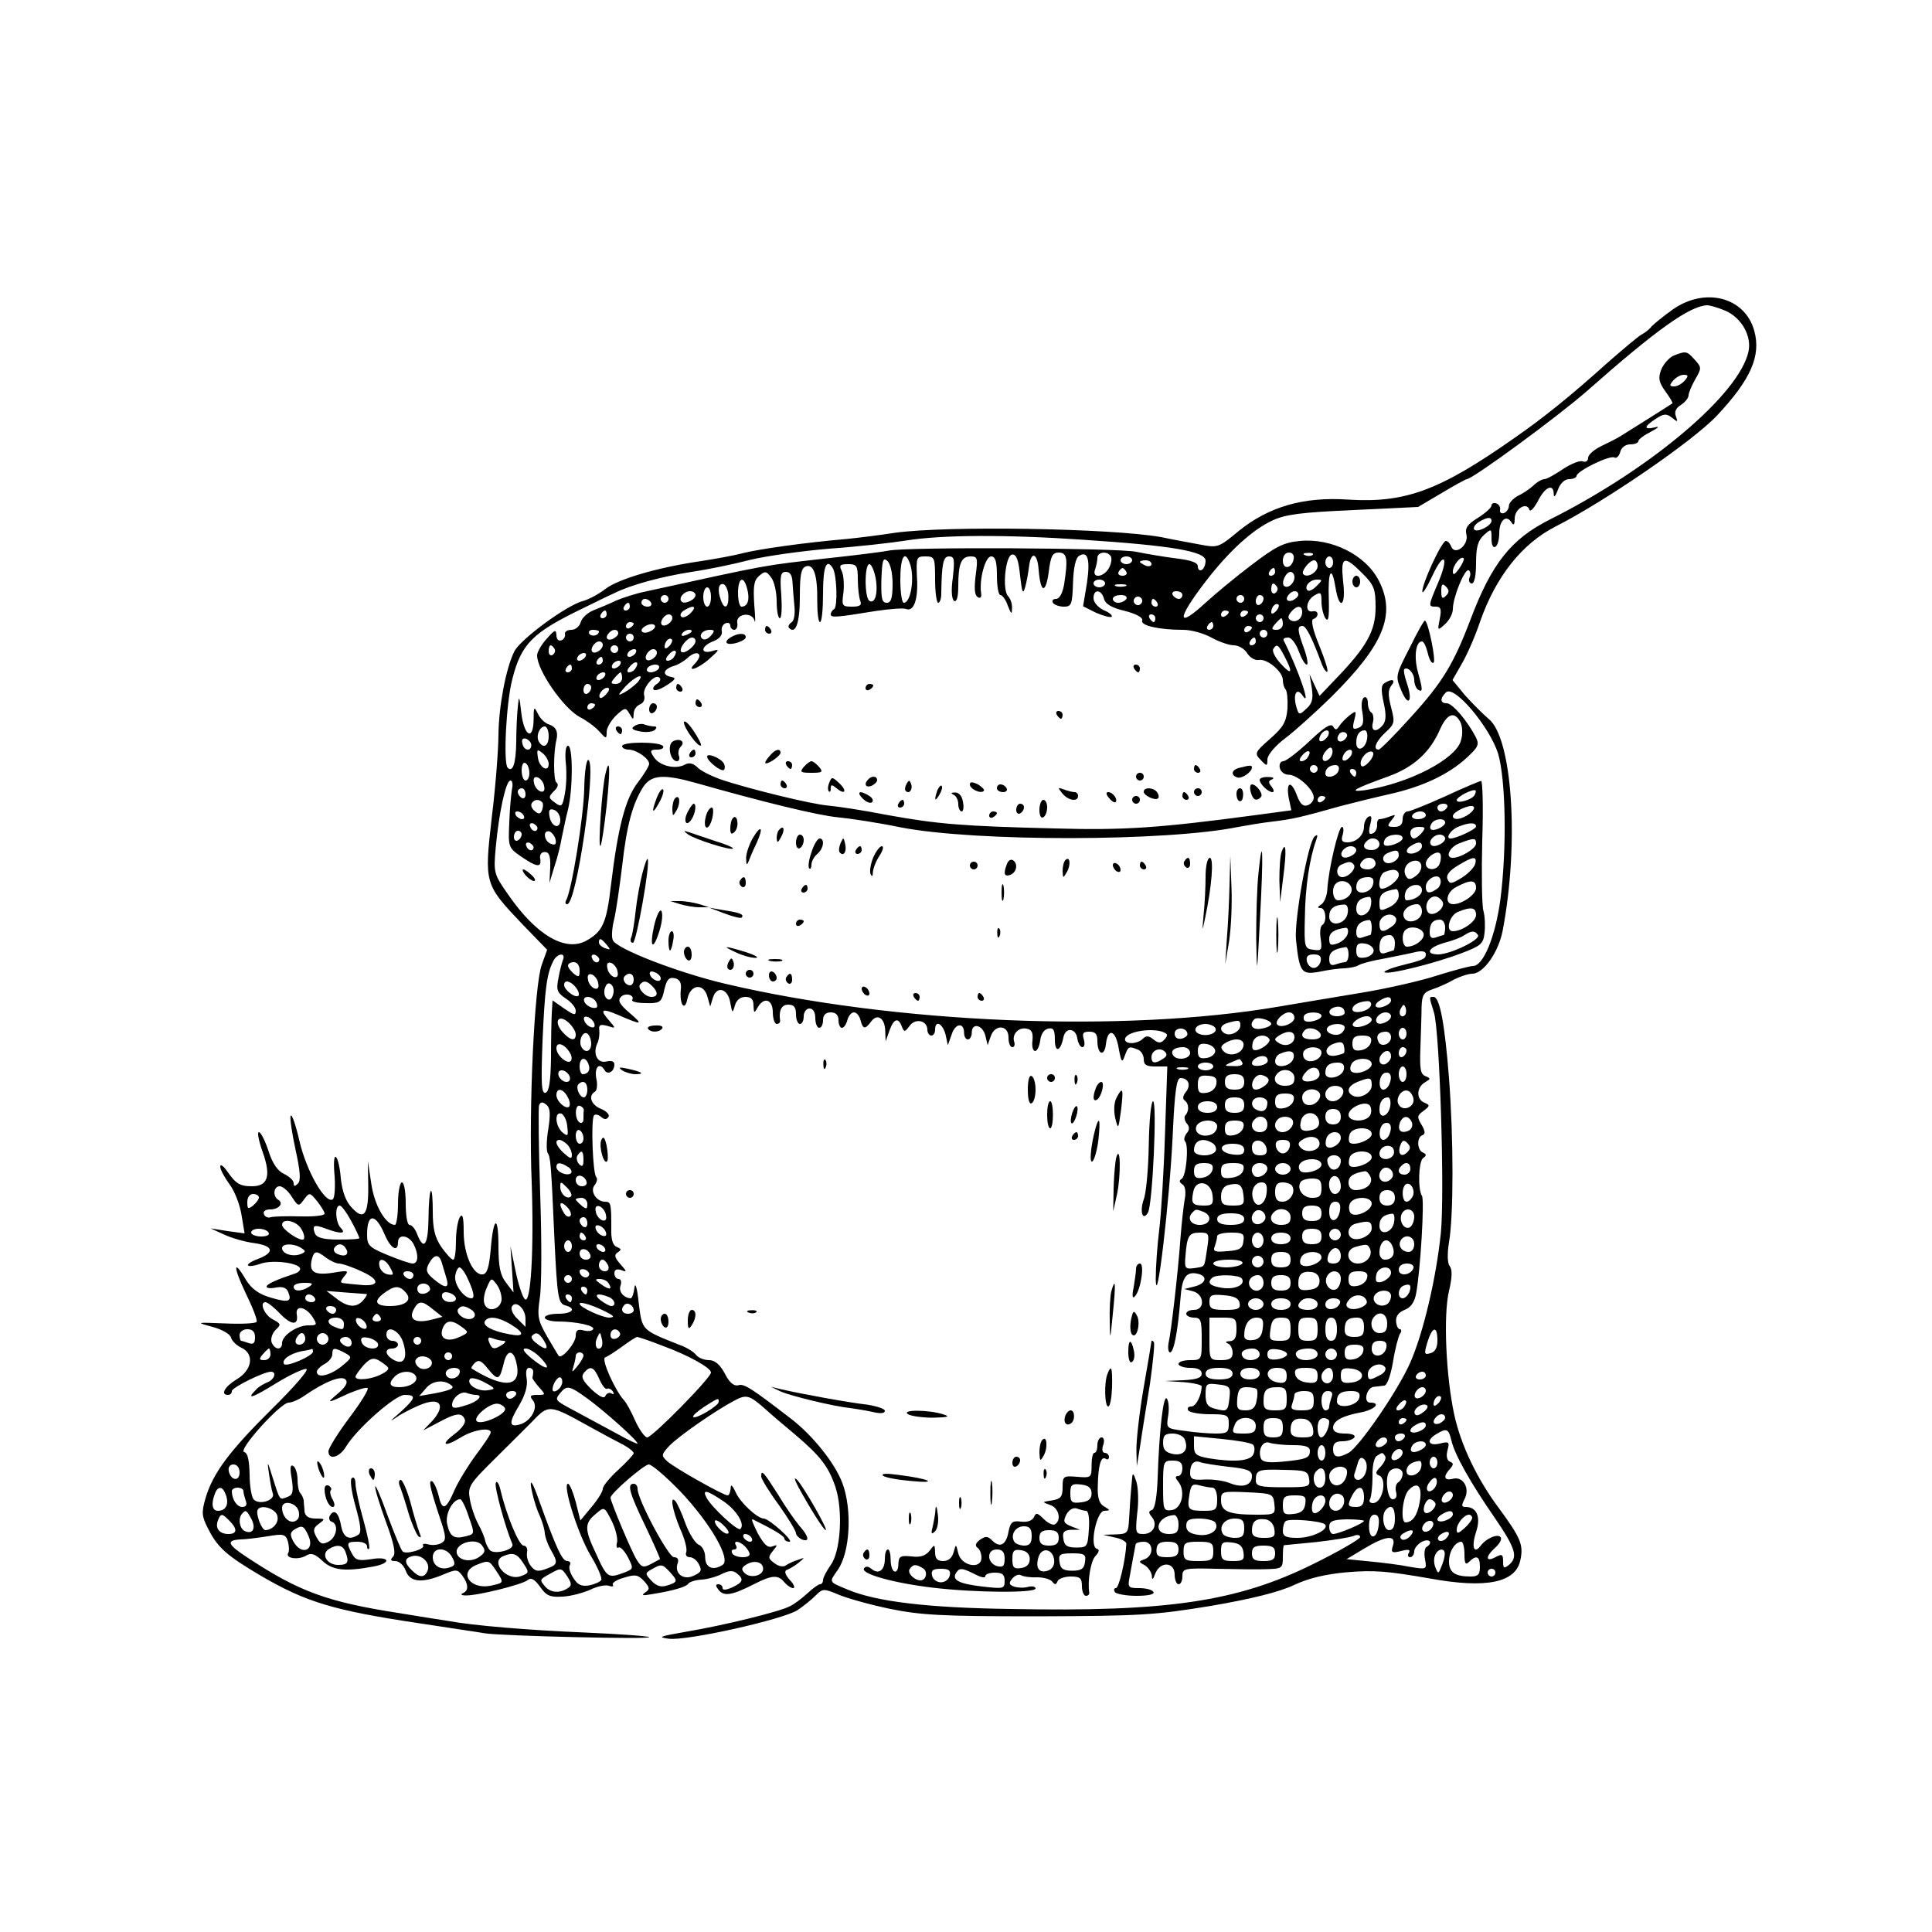 <svg xmlns="http://www.w3.org/2000/svg" width="500pt" height="500pt" viewBox="0 0 500 500" preserveAspectRatio="xMidYMid meet"><g transform="translate(0,500) scale(0.1,-0.1)" fill="#000000" stroke="none"><path d="M4329 4199 c-24 -17 -48 -37 -54 -43 -5 -7 -17 -17 -27 -22 -9 -5 -48 -38 -88 -73 -98 -88 -164 -141 -240 -194 -195 -137 -283 -169 -430 -160 -116 8 -206 -18 -284 -81 -53 -44 -54 -44 -102 -35 -27 5 -71 13 -99 19 -129 23 -556 30 -690 11 -38 -6 -95 -13 -125 -16 -106 -9 -225 -26 -265 -36 -22 -6 -71 -15 -110 -21 -111 -16 -214 -46 -248 -72 -18 -14 -43 -27 -57 -31 -42 -10 -164 -100 -179 -131 -22 -44 -40 -142 -41 -214 0 -36 -7 -132 -17 -213 -20 -175 -20 -175 81 -281 l62 -64 -14 -39 c-19 -52 -34 -371 -26 -563 6 -174 -2 -318 -18 -302 -6 6 -17 39 -24 74 l-13 63 4 -60 4 -60 -19 25 c-15 19 -20 41 -20 94 0 83 -13 79 -20 -7 -4 -45 -9 -63 -20 -65 -25 -4 -50 51 -50 110 0 38 -3 49 -10 38 -5 -8 -10 -36 -10 -62 0 -27 -3 -48 -7 -48 -5 0 -18 15 -31 33 -17 25 -22 48 -22 92 0 32 -2 56 -5 53 -3 -3 -6 -35 -6 -71 -1 -69 -12 -85 -29 -42 -5 14 -14 25 -20 25 -6 0 -10 24 -10 55 0 30 -4 55 -10 55 -5 0 -10 -25 -10 -55 0 -30 -4 -55 -8 -55 -24 0 -53 51 -61 106 l-9 59 1 -63 c1 -76 -11 -92 -43 -57 -15 16 -24 40 -28 75 -2 28 -8 53 -13 56 -5 3 -6 -20 -3 -50 2 -30 0 -57 -5 -60 -19 -12 -68 73 -86 151 -10 43 -20 72 -23 65 -2 -7 4 -47 13 -88 12 -55 14 -79 6 -87 -8 -8 -11 -8 -11 1 0 7 -11 17 -25 24 -16 7 -30 27 -40 59 -9 27 -20 49 -25 49 -5 0 0 -24 10 -52 22 -62 13 -88 -28 -88 -32 0 -42 7 -65 40 -9 13 -17 18 -17 11 0 -8 11 -28 24 -46 13 -17 27 -53 31 -79 l8 -48 -44 6 -44 7 35 -16 c19 -9 54 -19 77 -22 51 -7 55 -24 11 -41 -17 -6 -29 -14 -26 -17 3 -3 17 -1 31 4 28 11 94 4 103 -10 3 -5 -3 -12 -13 -15 -48 -16 -73 -27 -73 -34 0 -4 11 -5 25 -2 17 3 27 -1 31 -12 10 -25 1 -28 -46 -14 -31 9 -49 23 -63 45 -34 58 -34 35 -1 -34 18 -37 31 -70 28 -74 -2 -4 -39 -6 -82 -4 -76 3 -76 3 -32 -9 26 -7 46 -19 48 -28 2 -8 14 -20 27 -26 34 -16 28 -58 -13 -82 -31 -19 -42 -40 -22 -40 6 0 10 4 10 10 0 9 83 50 101 50 16 0 9 -20 -8 -27 -10 -4 -24 -12 -30 -19 -28 -28 -10 -22 53 17 36 22 71 38 77 36 7 -2 -33 -48 -89 -103 -109 -108 -153 -166 -172 -231 -11 -38 -10 -47 7 -80 24 -48 48 -69 136 -121 118 -69 190 -90 410 -123 77 -12 154 -23 170 -26 46 -7 431 -16 425 -10 -3 3 -77 8 -165 12 -146 6 -291 18 -355 30 -14 2 -70 11 -125 20 -188 29 -261 56 -393 143 -54 35 -58 46 -19 48 12 0 43 4 69 8 41 7 47 6 53 -13 3 -11 4 -25 1 -30 -9 -14 26 -19 46 -7 13 8 23 5 43 -14 26 -24 58 -28 132 -14 48 9 41 27 -6 19 -33 -5 -41 -3 -50 14 -15 28 -14 31 14 31 14 0 25 -5 25 -12 0 -6 2 -9 5 -6 3 2 -4 37 -15 76 -11 39 -20 81 -20 92 0 12 -4 19 -9 15 -6 -3 -2 -33 9 -73 14 -50 16 -69 7 -74 -23 -15 -38 -8 -44 22 -6 35 -18 46 -29 28 -4 -6 -2 -14 4 -16 19 -6 14 -40 -8 -52 -16 -8 -21 -6 -31 12 -10 18 -8 24 7 35 16 12 16 13 -9 13 -18 0 -27 6 -29 18 0 9 -2 22 -2 29 -1 6 -5 15 -9 19 -4 4 -7 20 -7 35 0 15 -5 31 -11 35 -8 5 -9 -5 -4 -33 5 -33 3 -42 -11 -47 -21 -8 -19 -11 -38 49 -14 45 -15 46 -10 12 3 -21 7 -44 10 -52 7 -17 -34 -31 -49 -16 -6 6 -11 35 -11 65 -1 38 -5 56 -14 58 -18 4 94 128 115 128 8 0 27 8 41 18 52 36 95 53 106 42 7 -7 2 -18 -19 -36 -32 -27 -30 -27 28 0 22 9 43 16 48 14 5 -2 -16 -36 -46 -76 -30 -40 -55 -80 -55 -88 0 -24 29 -16 46 13 29 47 127 133 151 133 31 0 29 -8 -9 -43 -33 -29 -33 -29 -3 -9 17 10 45 24 63 30 44 15 54 -8 21 -45 l-24 -25 40 21 c46 25 61 26 68 7 3 -8 -8 -23 -25 -36 -39 -29 -30 -37 13 -11 33 21 79 28 79 14 0 -5 -17 -30 -38 -58 -20 -27 -46 -69 -56 -92 -22 -51 -32 -54 -41 -13 -4 16 -11 32 -16 36 -11 6 -7 -15 20 -96 16 -47 16 -56 4 -63 -8 -5 -23 -7 -34 -4 -10 3 -17 2 -14 -3 6 -9 -45 -24 -53 -15 -4 3 -21 45 -39 93 -17 48 -32 82 -32 75 -1 -7 12 -48 28 -92 21 -57 26 -82 18 -90 -8 -8 -6 -11 6 -11 10 0 22 -11 27 -25 11 -30 42 -33 97 -10 33 14 37 14 49 -2 17 -23 17 -40 2 -46 -7 -3 -4 -6 7 -6 29 -1 147 28 161 40 8 7 18 2 32 -18 16 -23 26 -27 58 -25 22 1 54 10 72 18 18 9 40 13 48 10 8 -3 13 -2 10 3 -3 4 10 13 29 18 29 9 36 8 52 -9 15 -17 15 -21 3 -29 -11 -8 -7 -9 15 -5 57 9 90 19 96 27 3 5 18 10 35 11 16 1 40 8 53 15 18 9 29 9 38 1 19 -15 16 -23 -12 -36 -15 -7 -25 -8 -25 -2 0 6 -5 10 -11 10 -8 0 -7 -5 1 -15 14 -17 34 -14 93 16 45 23 61 24 77 4 7 -8 17 -15 23 -15 5 0 2 10 -9 21 -12 14 -15 23 -8 26 6 2 20 10 30 18 18 15 18 15 -1 8 -11 -3 -25 -10 -31 -14 -6 -5 -19 -3 -29 5 -17 12 -18 16 -5 32 13 16 13 17 -1 12 -12 -5 -22 5 -38 34 -11 22 -18 38 -13 36 53 -26 82 -43 82 -50 0 -4 6 -8 13 -8 13 1 -52 59 -66 60 -17 0 -62 42 -73 68 -9 19 -13 22 -13 10 -1 -10 -4 -18 -8 -18 -11 0 -137 71 -156 88 -16 15 -16 17 5 40 24 25 120 92 170 118 30 16 38 13 78 -22 14 -13 48 -42 77 -66 66 -56 87 -83 105 -136 20 -60 14 -166 -12 -202 -11 -16 -20 -33 -20 -39 0 -6 -3 -11 -8 -11 -4 0 -19 -11 -33 -24 -14 -13 -34 -28 -45 -33 -26 -14 -173 -50 -269 -66 -68 -12 -75 -14 -44 -18 47 -6 296 50 333 74 15 10 36 27 47 38 18 18 21 18 57 3 20 -9 80 -26 132 -37 83 -17 133 -20 385 -20 268 1 302 3 449 27 105 18 177 36 215 54 38 18 82 28 136 33 73 6 105 3 215 -16 147 -27 224 -11 235 49 8 38 0 57 -56 133 -56 75 -98 163 -115 240 -22 100 -29 260 -14 322 8 34 9 55 2 64 -6 7 -7 31 -2 62 12 70 12 266 0 425 -11 141 -24 210 -40 210 -12 0 -12 2 1 -40 15 -49 28 -467 18 -570 -12 -118 -46 -262 -80 -338 -33 -74 -132 -217 -159 -232 -28 -15 -40 -12 -40 10 0 15 7 20 24 20 14 0 28 5 31 10 4 6 -7 10 -24 10 -21 0 -31 5 -31 15 0 18 24 31 73 40 35 7 52 25 23 25 -19 0 -9 40 10 41 8 1 20 2 26 3 8 0 17 27 23 61 5 33 14 66 18 73 5 6 4 12 0 12 -5 0 -9 9 -10 20 -1 14 7 24 22 30 16 6 26 20 30 43 11 59 22 242 15 252 -11 17 -9 89 3 98 9 6 9 10 0 14 -16 6 -17 40 -2 45 8 3 8 10 -2 27 -12 20 -12 24 5 36 17 13 17 15 3 21 -22 8 -22 40 1 53 15 9 15 10 1 16 -13 5 -15 19 -13 73 1 37 3 84 3 105 1 32 5 39 29 47 15 5 40 16 55 25 16 8 37 15 47 15 29 0 68 55 79 112 43 226 25 500 -37 548 -14 12 -41 39 -60 60 l-33 40 24 42 c14 24 35 72 47 108 41 118 109 203 195 247 128 65 356 221 419 288 87 93 114 154 96 219 -24 87 -127 114 -211 55z m136 -3 c42 -18 69 -66 60 -106 -24 -110 -252 -303 -513 -434 -102 -51 -152 -115 -207 -261 -43 -113 -72 -161 -152 -249 -43 -48 -81 -86 -85 -86 -16 0 -7 22 18 45 24 22 24 26 14 65 -8 31 -8 45 1 56 12 15 2 19 -18 6 -9 -5 -9 -19 -2 -51 7 -31 6 -47 -2 -57 -17 -21 -32 -17 -26 6 3 11 1 23 -4 26 -5 3 -9 14 -9 25 0 11 -5 17 -10 14 -6 -4 -8 -21 -4 -39 4 -26 2 -35 -11 -40 -14 -5 -16 -2 -10 21 6 24 5 25 -12 12 -10 -8 -22 -20 -27 -28 -7 -11 -10 -11 -16 -1 -6 9 -23 -2 -62 -39 -30 -28 -60 -51 -67 -51 -7 0 -11 -8 -9 -17 2 -10 12 -18 23 -18 23 0 65 -38 65 -59 0 -8 -7 -17 -16 -20 -11 -4 -19 3 -27 24 -15 41 -29 38 -22 -4 l7 -33 -89 -12 c-254 -34 -344 -40 -523 -35 -240 6 -302 11 -435 35 -60 12 -128 22 -150 24 -43 3 -214 45 -283 69 -24 9 -50 22 -58 31 -11 10 -21 12 -32 6 -24 -13 -66 -3 -80 20 -11 16 -9 19 9 19 11 0 18 4 15 9 -8 12 -106 12 -106 0 0 -5 8 -9 18 -9 20 -1 52 -23 52 -37 0 -5 -13 -27 -30 -49 -32 -42 -51 -116 -69 -266 -11 -95 -21 -118 -61 -141 -55 -33 -132 12 -205 118 -37 53 -38 56 -32 122 8 88 26 173 38 173 5 0 7 -10 4 -22 -2 -13 -6 -52 -7 -87 -3 -64 -2 -65 31 -88 41 -28 53 -29 49 -5 -2 10 3 17 12 17 11 0 15 -10 14 -40 l-2 -40 13 43 c8 23 16 57 19 75 4 17 10 50 16 72 13 53 13 165 0 165 -6 0 -8 -18 -6 -42 3 -24 2 -60 -2 -81 -6 -35 -9 -37 -26 -24 -17 12 -17 15 -2 30 10 9 12 18 6 22 -8 5 -8 78 0 110 5 21 -1 34 -19 40 -10 3 -23 15 -29 28 -10 20 -11 18 -11 -16 -1 -56 -25 -42 -32 19 -5 44 -6 46 -9 14 -2 -19 -4 -60 -4 -92 -1 -54 -9 -78 -22 -65 -12 11 -4 170 12 230 23 91 53 120 179 181 33 16 71 35 85 41 44 22 123 43 200 55 41 6 109 20 151 31 41 10 133 23 205 29 71 5 160 15 198 21 93 15 258 16 461 2 228 -15 315 -30 315 -54 0 -10 -4 -21 -10 -24 -5 -3 -10 1 -10 9 0 10 -16 16 -57 21 -32 4 -78 12 -103 17 -46 10 -594 13 -640 3 -14 -3 -86 -12 -160 -20 -167 -19 -142 -14 -470 -86 -25 -5 -58 -16 -75 -23 -16 -8 -43 -19 -58 -25 -16 -6 -31 -20 -34 -31 -3 -11 -14 -20 -24 -20 -11 0 -18 -5 -17 -11 2 -6 -3 -14 -9 -16 -8 -3 -13 3 -13 14 -1 15 -5 13 -25 -10 -14 -15 -25 -35 -25 -43 0 -39 69 -138 111 -160 16 -8 38 -24 49 -36 19 -21 20 -21 20 -2 0 10 11 29 24 42 23 21 25 22 35 5 10 -17 10 -17 11 0 0 10 7 20 16 24 9 3 14 13 11 24 -5 19 28 57 40 45 4 -4 1 -11 -7 -16 -8 -5 -12 -12 -8 -15 3 -4 19 2 34 12 22 14 25 19 11 21 -24 5 -21 19 5 28 12 3 28 13 36 20 15 15 32 18 32 6 0 -4 -5 -13 -12 -20 -24 -24 11 -12 39 14 26 23 26 25 6 19 -32 -9 -29 13 2 25 16 6 25 16 23 26 -2 9 3 19 10 21 6 3 12 0 12 -6 0 -6 5 -11 10 -11 6 0 10 8 8 18 -4 24 39 30 45 5 2 -10 2 9 -1 42 -3 49 -1 63 13 75 15 13 19 12 31 -5 8 -10 14 -38 14 -62 0 -24 4 -43 8 -43 5 0 6 27 4 60 -4 50 -2 60 12 60 11 0 16 -9 17 -27 1 -16 3 -43 5 -62 2 -21 -1 -38 -8 -42 -7 -5 -9 -11 -6 -14 17 -18 28 13 28 80 0 56 3 74 15 79 21 8 31 -23 30 -90 0 -30 3 -54 7 -54 5 0 8 34 8 75 0 69 9 91 25 65 11 -17 13 -100 4 -106 -5 -3 -9 -9 -9 -14 0 -9 14 -8 118 9 35 5 69 8 77 5 20 -8 32 25 28 84 -2 50 -1 52 22 52 24 0 25 -3 25 -60 0 -33 4 -60 8 -60 4 0 8 10 8 23 1 78 5 97 20 97 14 0 15 -8 10 -54 -5 -34 -3 -56 3 -61 7 -4 11 10 11 39 0 58 8 76 32 76 18 0 19 -5 13 -49 -4 -33 -3 -51 5 -56 7 -5 11 -1 9 11 -5 35 11 94 26 94 11 0 15 -13 15 -50 0 -27 4 -50 9 -50 5 0 14 -12 19 -27 9 -23 11 -24 11 -8 1 12 -4 26 -10 32 -16 16 -7 108 11 108 11 0 16 -15 20 -55 5 -43 7 -50 13 -30 4 14 8 37 10 53 5 42 22 37 25 -8 5 -60 18 -63 26 -6 5 42 10 51 26 51 22 0 24 -17 14 -82 -4 -23 -12 -38 -21 -38 -8 0 -11 -4 -8 -10 3 -5 16 -10 28 -10 20 0 22 5 24 62 1 38 7 64 15 69 23 15 30 -8 21 -70 l-10 -60 34 -17 c19 -8 37 -13 40 -10 3 3 -6 11 -21 17 -14 7 -26 20 -26 31 0 24 20 23 27 -1 3 -14 20 -24 54 -32 31 -8 48 -18 45 -25 -5 -13 44 -24 106 -24 21 0 53 -9 73 -20 20 -11 46 -20 58 -20 12 0 28 -9 35 -21 7 -11 21 -19 30 -17 21 4 62 -30 62 -52 0 -9 3 -20 7 -24 4 -4 6 -26 5 -49 -3 -35 -10 -48 -45 -79 -40 -35 -41 -38 -24 -55 16 -17 17 -16 17 2 1 12 20 35 47 55 25 19 78 67 118 106 136 135 168 213 124 300 -34 68 -123 112 -205 104 -43 -4 -63 -15 -125 -62 -41 -31 -94 -75 -118 -97 -76 -70 -77 -45 -1 54 60 78 121 134 173 158 34 16 75 21 210 27 l167 8 61 36 c33 20 63 36 65 36 15 0 237 163 311 228 181 160 266 220 311 222 7 0 28 -6 47 -14z m-1590 -636 c3 -5 1 -19 -5 -30 -13 -24 -45 -28 -36 -4 3 9 6 22 6 30 0 16 26 19 35 4z m473 -7 c-5 -25 -28 -28 -28 -4 0 12 6 21 16 21 9 0 14 -7 12 -17z m49 11 c-3 -3 -12 -4 -19 -1 -8 3 -5 6 6 6 11 1 17 -2 13 -5z m-1087 -75 c0 -37 -4 -49 -15 -49 -13 0 -15 12 -14 60 2 49 4 58 15 49 8 -7 14 -31 14 -60z m44 55 c14 -35 4 -104 -15 -104 -5 0 -9 27 -9 60 0 57 11 78 24 44z m576 6 c0 -5 -7 -10 -15 -10 -8 0 -15 5 -15 10 0 6 7 10 15 10 8 0 15 -4 15 -10z m520 -5 c0 -8 -4 -15 -10 -15 -5 0 -10 7 -10 15 0 8 5 15 10 15 6 0 10 -7 10 -15z m-470 -5 c0 -5 -7 -7 -15 -4 -8 4 -15 8 -15 10 0 2 7 4 15 4 8 0 15 -4 15 -10z m430 -5 c0 -16 -27 -32 -37 -21 -7 7 16 36 28 36 5 0 9 -7 9 -15z m116 -19 c30 -30 34 -40 34 -88 0 -61 -23 -102 -104 -186 l-41 -43 -13 28 -13 28 6 -36 c4 -27 1 -40 -14 -53 -19 -18 -20 -17 -27 8 -8 32 3 47 17 26 24 -35 -10 65 -49 143 -2 4 3 7 12 7 8 0 20 -16 27 -35 7 -19 16 -35 21 -35 4 0 1 19 -7 41 -18 49 -18 59 -4 59 9 0 24 -29 50 -99 5 -13 12 -22 14 -19 3 3 -7 33 -21 68 -17 41 -22 66 -15 68 15 5 14 23 -1 20 -21 -5 -19 26 2 40 18 11 20 10 20 -15 0 -16 5 -35 10 -43 8 -11 10 2 9 47 -3 74 7 94 17 34 10 -63 28 -51 20 14 -7 66 2 69 50 21z m-1306 -15 c0 -22 3 -46 6 -55 5 -12 0 -16 -21 -16 -26 0 -27 2 -22 38 2 21 0 46 -5 55 -7 14 -4 17 17 17 22 0 25 -4 25 -39z m46 4 c7 -39 -1 -69 -16 -60 -13 8 -13 95 0 95 5 0 12 -16 16 -35z m649 15 c3 -5 -1 -10 -10 -10 -9 0 -13 5 -10 10 3 6 8 10 10 10 2 0 7 -4 10 -10z m385 0 c0 -5 -5 -10 -11 -10 -5 0 -7 5 -4 10 3 6 8 10 11 10 2 0 4 -4 4 -10z m50 -14 c0 -16 -18 -31 -27 -22 -8 8 5 36 17 36 5 0 10 -6 10 -14z m-1416 -31 c7 -27 1 -45 -15 -45 -5 0 -9 16 -9 35 0 41 15 47 24 10z m926 15 c0 -5 -7 -10 -15 -10 -8 0 -15 5 -15 10 0 6 7 10 15 10 8 0 15 -4 15 -10z m547 -7 c-9 -9 -19 -14 -23 -11 -10 10 6 28 24 28 15 0 15 -1 -1 -17z m-1522 -26 c1 -30 -10 -36 -19 -11 -10 26 -7 46 7 42 6 -3 12 -17 12 -31z m1028 26 c-7 -2 -19 -2 -25 0 -7 3 -2 5 12 5 14 0 19 -2 13 -5z m392 -2 c3 -5 1 -12 -5 -16 -5 -3 -10 1 -10 9 0 18 6 21 15 7z m-1465 -26 c0 -14 -4 -25 -10 -25 -5 0 -10 11 -10 25 0 14 5 25 10 25 6 0 10 -11 10 -25z m-40 5 c0 -12 -28 -25 -36 -17 -9 9 6 27 22 27 8 0 14 -5 14 -10z m1260 0 c0 -5 -4 -10 -9 -10 -6 0 -13 5 -16 10 -3 6 1 10 9 10 9 0 16 -4 16 -10z m300 1 c0 -5 -7 -11 -15 -15 -15 -5 -20 5 -8 17 9 10 23 9 23 -2z m-1630 -11 c0 -5 -4 -10 -10 -10 -5 0 -10 5 -10 10 0 6 5 10 10 10 6 0 10 -4 10 -10z m1185 0 c-3 -5 -13 -10 -21 -10 -8 0 -14 5 -14 10 0 6 9 10 21 10 11 0 17 -4 14 -10z m39 -11 c-3 -5 -10 -7 -15 -3 -5 3 -7 10 -3 15 3 5 10 7 15 3 5 -3 7 -10 3 -15z m266 11 c0 -5 -4 -10 -10 -10 -5 0 -10 5 -10 10 0 6 5 10 10 10 6 0 10 -4 10 -10z m50 1 c0 -6 -4 -13 -10 -16 -5 -3 -10 1 -10 9 0 9 5 16 10 16 6 0 10 -4 10 -9z m-1585 -11 c3 -5 -1 -10 -9 -10 -9 0 -16 5 -16 10 0 6 4 10 9 10 6 0 13 -4 16 -10z m1310 0 c3 -5 1 -10 -4 -10 -6 0 -11 5 -11 10 0 6 2 10 4 10 3 0 8 -4 11 -10z m-1365 -10 c0 -5 -5 -10 -11 -10 -5 0 -7 5 -4 10 3 6 8 10 11 10 2 0 4 -4 4 -10z m1672 -12 c-7 -7 -12 -8 -12 -2 0 6 3 14 7 17 3 4 9 5 12 2 2 -3 -1 -11 -7 -17z m-1515 -5 c-9 -9 -20 -13 -24 -9 -4 4 -1 11 7 16 25 16 35 11 17 -7z m1583 3 c0 -18 -17 -29 -30 -21 -8 5 -7 11 1 21 15 18 29 18 29 0z m-1800 -6 c0 -5 -5 -10 -11 -10 -5 0 -7 5 -4 10 3 6 8 10 11 10 2 0 4 -4 4 -10z m1610 6 c0 -3 -4 -8 -10 -11 -5 -3 -10 -1 -10 4 0 6 5 11 10 11 6 0 10 -2 10 -4z m50 0 c0 -3 -4 -8 -10 -11 -5 -3 -10 -1 -10 4 0 6 5 11 10 11 6 0 10 -2 10 -4z m-1490 -15 c0 -12 -20 -25 -27 -18 -7 7 6 27 18 27 5 0 9 -4 9 -9z m1250 -1 c0 -5 -2 -10 -4 -10 -3 0 -8 5 -11 10 -3 6 -1 10 4 10 6 0 11 -4 11 -10z m280 0 c0 -5 -4 -10 -10 -10 -5 0 -10 5 -10 10 0 6 5 10 10 10 6 0 10 -4 10 -10z m50 -15 c0 -8 -7 -15 -16 -15 -14 0 -14 3 -4 15 7 8 14 15 16 15 2 0 4 -7 4 -15z m-1680 1 c0 -3 -4 -8 -10 -11 -5 -3 -10 -1 -10 4 0 6 5 11 10 11 6 0 10 -2 10 -4z m46 -18 c-10 -6 -20 -7 -24 -3 -9 8 20 25 31 18 5 -3 2 -10 -7 -15z m1454 12 c0 -5 -5 -10 -11 -10 -5 0 -7 5 -4 10 3 6 8 10 11 10 2 0 4 -4 4 -10z m100 -4 c0 -3 -4 -8 -10 -11 -5 -3 -10 -1 -10 4 0 6 5 11 10 11 6 0 10 -2 10 -4z m-1690 -10 c0 -11 -19 -15 -25 -6 -3 5 1 10 9 10 9 0 16 -2 16 -4z m50 -5 c0 -5 -7 -11 -15 -15 -15 -5 -20 5 -8 17 9 10 23 9 23 -2z m190 5 c0 -2 -7 -7 -16 -10 -8 -3 -12 -2 -9 4 6 10 25 14 25 6z m50 -11 c-7 -8 -16 -12 -21 -9 -13 8 -1 24 18 24 13 0 13 -3 3 -15z m1440 5 c0 -5 -4 -10 -10 -10 -5 0 -10 5 -10 10 0 6 5 10 10 10 6 0 10 -4 10 -10z m-1640 -10 c0 -5 -4 -10 -10 -10 -5 0 -10 5 -10 10 0 6 5 10 10 10 6 0 10 -4 10 -10z m92 -22 c-7 -7 -12 -8 -12 -2 0 14 12 26 19 19 2 -3 -1 -11 -7 -17z m68 13 c0 -13 -29 -35 -37 -28 -7 8 15 37 28 37 5 0 9 -4 9 -9z m1450 -1 c0 -5 -5 -10 -11 -10 -5 0 -7 5 -4 10 3 6 8 10 11 10 2 0 4 -4 4 -10z m-1690 -9 c0 -12 -20 -25 -27 -18 -7 7 6 27 18 27 5 0 9 -4 9 -9z m-125 -10 c3 -5 1 -12 -5 -16 -5 -3 -10 1 -10 9 0 18 6 21 15 7z m165 -1 c0 -5 -4 -10 -10 -10 -5 0 -10 5 -10 10 0 6 5 10 10 10 6 0 10 -4 10 -10z m1725 -20 c22 -42 18 -49 -11 -17 -14 15 -22 32 -19 37 9 15 13 13 30 -20z m-1680 10 c-3 -5 -11 -10 -16 -10 -6 0 -7 5 -4 10 3 6 11 10 16 10 6 0 7 -4 4 -10z m55 1 c0 -12 -20 -25 -27 -18 -7 7 6 27 18 27 5 0 9 -4 9 -9z m45 -10 c-3 -6 -11 -11 -17 -11 -6 0 -6 6 2 15 14 17 26 13 15 -4z m-230 -1 c-3 -5 -11 -10 -16 -10 -6 0 -7 5 -4 10 3 6 11 10 16 10 6 0 7 -4 4 -10z m45 -10 c0 -5 -5 -10 -11 -10 -5 0 -7 5 -4 10 3 6 8 10 11 10 2 0 4 -4 4 -10z m45 -10 c-3 -5 -11 -10 -16 -10 -6 0 -7 5 -4 10 3 6 11 10 16 10 6 0 7 -4 4 -10z m40 -9 c-3 -6 -11 -11 -17 -11 -6 0 -6 6 2 15 14 17 26 13 15 -4z m-165 -1 c0 -5 -5 -10 -11 -10 -5 0 -7 5 -4 10 3 6 8 10 11 10 2 0 4 -4 4 -10z m225 0 c-3 -5 -13 -10 -21 -10 -8 0 -12 5 -9 10 3 6 13 10 21 10 8 0 12 -4 9 -10z m-140 -20 c-3 -5 -11 -10 -16 -10 -6 0 -7 5 -4 10 3 6 11 10 16 10 6 0 7 -4 4 -10z m45 -5 c0 -8 -7 -15 -16 -15 -14 0 -14 3 -4 15 7 8 14 15 16 15 2 0 4 -7 4 -15z m40 -11 c-8 -8 -23 -20 -34 -26 -19 -10 -18 -8 3 16 26 27 53 37 31 10z m-120 -13 c0 -6 -4 -13 -10 -16 -5 -3 -10 1 -10 9 0 9 5 16 10 16 6 0 10 -4 10 -9z m40 -16 c-7 -9 -15 -13 -17 -11 -7 7 7 26 19 26 6 0 6 -6 -2 -15z m2307 -155 c20 -68 23 -245 6 -378 -13 -96 -44 -172 -71 -172 -8 0 -49 -11 -91 -24 -42 -14 -130 -34 -196 -45 -66 -11 -163 -27 -215 -36 -403 -69 -996 -44 -1433 59 -123 29 -283 91 -291 113 -4 8 -2 32 3 52 5 20 14 82 21 139 12 107 27 162 55 206 21 31 53 33 135 10 176 -50 316 -84 367 -89 32 -3 105 -14 163 -26 194 -38 691 -37 875 1 22 4 63 11 90 14 50 6 72 11 175 40 30 8 87 22 127 31 84 19 151 50 199 94 30 28 33 34 23 54 -22 42 -60 87 -75 87 -17 0 -18 12 -2 28 21 21 113 -89 135 -158z m-2337 126 c0 -3 -4 -8 -10 -11 -5 -3 -10 -1 -10 4 0 6 5 11 10 11 6 0 10 -2 10 -4z m2239 -44 c6 -11 7 -32 2 -48 -12 -48 -135 -112 -249 -129 -45 -6 -27 4 62 36 65 24 107 62 133 122 18 40 37 47 52 19z m-2359 -37 c0 -26 -14 -33 -25 -15 -9 14 1 40 15 40 5 0 10 -11 10 -25z m2018 3 c-2 -6 -10 -14 -16 -16 -7 -2 -10 2 -6 12 7 18 28 22 22 4z m43 -11 c-13 -13 -26 -3 -16 12 3 6 11 8 17 5 6 -4 6 -10 -1 -17z m57 1 c-4 -27 -28 -36 -28 -10 0 20 8 32 22 32 5 0 8 -10 6 -22z m-2163 -16 c0 -18 -20 -15 -23 4 -3 10 1 15 10 12 7 -3 13 -10 13 -16z m2066 -35 c-16 -16 -26 0 -10 19 9 11 15 12 17 4 2 -6 -1 -17 -7 -23z m-2021 -14 c0 -24 -25 -9 -28 17 -3 21 -2 22 12 11 9 -7 16 -20 16 -28z m1965 18 c-3 -6 -11 -11 -17 -11 -6 0 -6 6 2 15 14 17 26 13 15 -4z m113 7 c-2 -6 -10 -14 -16 -16 -7 -2 -10 2 -6 12 7 18 28 22 22 4z m45 -20 c-10 -11 -19 -15 -21 -8 -5 15 18 41 30 34 5 -3 1 -15 -9 -26z m-2173 -29 c0 -10 -4 -19 -10 -19 -5 0 -10 12 -10 26 0 14 4 23 10 19 6 -3 10 -15 10 -26z m2040 11 c0 -5 -4 -10 -10 -10 -5 0 -10 5 -10 10 0 6 5 10 10 10 6 0 10 -4 10 -10z m54 -5 c-6 -16 -34 -21 -34 -7 0 13 11 22 26 22 8 0 11 -6 8 -15z m46 -5 c0 -5 -2 -10 -4 -10 -3 0 -8 5 -11 10 -3 6 -1 10 4 10 6 0 11 -4 11 -10z m-2102 -34 c3 -12 -1 -17 -10 -14 -7 3 -15 13 -16 22 -3 12 1 17 10 14 7 -3 15 -13 16 -22z m-48 -22 c0 -8 -4 -12 -10 -9 -5 3 -10 10 -10 16 0 5 5 9 10 9 6 0 10 -7 10 -16z m2070 -8 c0 -3 -4 -8 -10 -11 -5 -3 -10 -1 -10 4 0 6 5 11 10 11 6 0 10 -2 10 -4z m-2027 -12 c3 -3 3 -12 0 -20 -4 -11 -9 -12 -19 -3 -8 6 -11 15 -8 20 6 10 18 12 27 3z m47 -46 c0 -26 -24 -18 -28 10 -3 16 1 20 12 16 9 -3 16 -15 16 -26z m-95 12 c3 -5 2 -10 -4 -10 -5 0 -13 5 -16 10 -3 6 -2 10 4 10 5 0 13 -4 16 -10z m36 -33 c-1 -12 -15 -9 -19 4 -3 6 1 10 8 8 6 -3 11 -8 11 -12z m-41 -16 c0 -6 -4 -13 -10 -16 -5 -3 -10 1 -10 9 0 9 5 16 10 16 6 0 10 -4 10 -9z m88 -14 c2 -12 -1 -15 -12 -11 -19 7 -22 38 -3 32 6 -3 13 -12 15 -21z m-57 -20 c-1 -12 -15 -9 -19 4 -3 6 1 10 8 8 6 -3 11 -8 11 -12z m189 -252 c11 -13 10 -14 -4 -9 -9 3 -16 10 -16 15 0 13 6 11 20 -6z m-113 -39 c-3 -8 -9 -30 -12 -49 -6 -29 -3 -36 19 -51 14 -9 26 -23 26 -32 0 -13 -5 -11 -30 6 l-30 21 -2 -33 c-1 -18 -2 -71 -2 -117 -1 -60 -5 -86 -14 -89 -11 -3 -12 23 -8 133 6 137 11 175 28 208 10 20 33 23 25 3z m94 1 c-1 -12 -15 -9 -19 4 -3 6 1 10 8 8 6 -3 11 -8 11 -12z m-51 -28 c0 -18 -2 -19 -15 -9 -8 7 -15 16 -15 21 0 5 7 9 15 9 9 0 15 -9 15 -21z m98 -3 c3 -12 -1 -17 -10 -14 -7 3 -15 13 -16 22 -3 12 1 17 10 14 7 -3 15 -13 16 -22z m112 -18 c0 -13 -23 -5 -28 10 -2 7 2 10 12 6 9 -3 16 -11 16 -16z m-162 -12 c3 -12 -1 -17 -10 -14 -7 3 -15 13 -16 22 -3 12 1 17 10 14 7 -3 15 -13 16 -22z m92 9 c0 -8 -4 -15 -9 -15 -13 0 -22 16 -14 24 11 11 23 6 23 -9z m122 -25 c-4 -39 10 -60 17 -25 8 38 42 42 52 5 l7 -25 7 23 c10 32 39 24 45 -13 5 -28 6 -28 12 -7 4 14 14 22 27 22 15 0 21 -6 21 -22 1 -21 2 -21 11 -5 16 28 39 21 39 -13 0 -16 5 -30 10 -30 5 0 9 3 9 8 -4 26 3 42 21 42 15 0 20 -7 20 -25 0 -14 5 -25 10 -25 6 0 10 9 10 20 0 11 7 20 15 20 9 0 15 -9 15 -25 0 -14 5 -25 10 -25 6 0 10 9 10 20 0 13 7 20 20 20 13 0 20 -7 20 -20 0 -11 4 -20 9 -20 5 0 11 9 14 20 3 11 10 20 17 20 7 0 14 -9 17 -20 6 -24 12 -25 28 -3 16 21 35 8 36 -25 l1 -27 10 28 c11 31 23 35 32 10 6 -15 8 -14 20 2 15 21 46 14 46 -10 0 -8 5 -15 10 -15 6 0 10 7 10 15 0 26 19 17 27 -12 l6 -28 10 28 c9 29 32 32 32 4 0 -9 4 -17 10 -17 5 0 10 8 10 18 0 26 28 20 35 -8 l6 -25 8 23 c11 32 46 30 46 -3 0 -14 4 -25 10 -25 5 0 7 6 5 13 -7 19 10 39 31 35 14 -2 18 -10 16 -31 -2 -15 1 -27 7 -27 5 0 11 12 13 27 2 17 10 29 21 31 13 3 17 -3 17 -29 0 -35 15 -30 22 6 5 27 32 25 36 -2 2 -13 8 -23 13 -23 6 0 7 9 4 20 -5 16 -2 20 14 20 16 0 21 -6 21 -24 0 -35 18 -42 22 -9 5 44 25 38 33 -9 7 -38 9 -40 16 -20 9 24 10 25 33 16 9 -3 16 -15 16 -25 0 -15 7 -19 30 -19 l31 0 -6 -175 c-3 -97 -10 -208 -15 -248 -5 -40 -9 -97 -9 -127 2 -88 36 203 44 373 5 112 10 147 20 147 21 0 28 -19 14 -36 -8 -10 -9 -18 -3 -22 11 -8 12 -27 2 -38 -4 -4 -3 -13 3 -21 8 -9 8 -17 0 -26 -6 -8 -8 -17 -4 -21 10 -10 3 -90 -9 -97 -7 -4 -6 -9 2 -14 7 -4 10 -19 6 -39 -3 -17 -8 -62 -11 -101 -6 -85 -24 -242 -31 -272 -2 -13 0 -23 4 -23 10 0 20 54 27 139 4 57 15 72 47 64 25 -7 18 -26 -13 -33 l-24 -6 23 -6 c29 -8 31 -48 2 -48 -11 0 -20 -4 -20 -10 0 -5 9 -10 20 -10 18 0 20 -7 20 -55 0 -54 0 -55 -30 -55 -16 0 -30 -4 -30 -10 0 -5 14 -10 30 -10 20 0 30 -5 30 -15 0 -11 -13 -15 -47 -17 l-48 -2 48 -3 c26 -2 47 -7 47 -11 -1 -25 -15 -52 -27 -52 -8 0 -11 -4 -8 -10 3 -5 28 -10 56 -10 46 0 49 -2 49 -25 0 -22 -4 -25 -34 -25 -18 0 -55 3 -81 7 -46 6 -47 6 -42 38 3 17 2 38 -3 45 -9 14 -20 -81 -24 -205 -2 -50 -7 -80 -15 -83 -9 -3 -9 -7 0 -18 16 -19 4 -44 -22 -44 -20 0 -21 3 -16 53 4 28 3 66 -2 82 -7 22 -10 25 -11 10 -5 -53 -6 -73 -8 -107 -2 -35 -4 -38 -34 -39 l-33 -1 30 -7 c17 -3 30 -11 30 -16 -2 -41 -19 -115 -27 -115 -5 0 -6 -4 -3 -10 3 -5 29 -10 56 -10 31 0 48 4 44 10 -3 6 -20 10 -37 10 -29 0 -30 2 -24 32 6 33 12 67 15 81 0 4 10 7 21 7 25 0 27 -35 3 -45 -17 -6 -17 -7 0 -16 9 -6 17 -18 18 -27 0 -12 3 -11 9 6 13 32 50 30 50 -3 0 -14 5 -25 10 -25 6 0 10 9 10 21 0 20 5 21 88 19 48 -1 106 -2 130 -1 40 1 42 3 42 31 0 17 1 30 3 31 1 0 38 4 82 8 44 5 88 12 98 16 9 4 17 3 17 -3 0 -5 -55 -37 -122 -70 -196 -97 -377 -124 -783 -116 -215 3 -347 19 -421 50 -50 21 -49 18 -26 51 32 45 38 156 12 225 -19 51 -77 124 -135 168 -100 77 -120 90 -134 85 -11 -3 -23 6 -35 30 -13 24 -26 35 -41 35 -13 0 -28 6 -34 14 -6 8 -26 20 -44 26 -97 39 -95 36 -104 108 -4 39 -9 55 -11 40 -2 -16 -6 -28 -10 -28 -18 1 -32 18 -26 33 3 10 1 17 -5 17 -6 0 -11 7 -11 15 0 9 6 12 18 8 15 -6 15 -4 -3 16 -15 17 -16 24 -6 30 10 7 9 9 -3 14 -10 4 -15 19 -14 49 0 63 -1 68 -16 68 -23 0 -40 28 -27 43 6 8 8 17 4 21 -9 9 -14 146 -6 159 2 4 11 3 18 -3 9 -8 15 -8 20 0 3 5 -5 14 -19 20 -26 10 -35 34 -16 45 5 3 7 19 3 35 -5 29 9 42 22 20 8 -13 25 -3 25 15 0 8 -7 11 -20 8 -23 -6 -36 18 -25 45 5 9 7 25 6 35 -2 15 2 17 21 12 22 -7 22 -7 6 12 -27 30 -22 35 20 17 65 -28 68 -27 32 4 -27 23 -32 33 -23 42 11 12 37 5 29 -8 -2 -4 13 -8 35 -8 34 -1 40 2 46 25 8 37 13 43 31 39 11 -3 16 -12 14 -28z m-272 5 c7 -9 10 -18 7 -22 -8 -7 -37 15 -37 28 0 14 16 11 30 -6z m96 -21 c-4 -12 -10 -14 -17 -7 -5 5 -7 17 -3 27 4 12 10 14 17 7 5 -5 7 -17 3 -27z m102 24 c16 -16 15 -28 -2 -28 -17 0 -38 24 -29 33 9 10 17 9 31 -5z m-144 -44 c4 -11 1 -14 -11 -12 -9 2 -18 9 -21 16 -6 18 25 15 32 -4z m2056 7 c0 -11 -31 -24 -39 -16 -3 3 1 10 9 15 19 12 30 12 30 1z m-52 -13 c-5 -16 -48 -24 -48 -10 0 11 17 20 38 21 8 1 12 -5 10 -11z m-68 -19 c0 -5 -9 -9 -20 -9 -22 0 -27 16 -7 23 15 5 27 -1 27 -14z m156 -6 c-10 -10 -19 5 -10 18 6 11 8 11 12 0 2 -7 1 -15 -2 -18z m-286 -7 c0 -14 -34 -28 -44 -18 -9 8 14 32 30 32 8 0 14 -6 14 -14z m70 5 c0 -11 -39 -21 -45 -11 -2 4 -2 10 2 14 10 9 43 7 43 -3z m180 -1 c0 -12 -28 -25 -36 -17 -9 9 6 27 22 27 8 0 14 -5 14 -10z m-2110 -47 c0 -19 -14 -16 -34 6 -24 27 -11 48 15 25 10 -9 19 -23 19 -31z m48 28 c3 -8 -1 -12 -9 -9 -7 2 -15 10 -17 17 -3 8 1 12 9 9 7 -2 15 -10 17 -17z m1752 -1 c0 -4 -11 -10 -25 -12 -23 -5 -34 9 -19 24 7 8 44 -2 44 -12z m260 11 c0 -12 -39 -25 -48 -16 -7 7 17 25 36 25 6 0 12 -4 12 -9z m-340 -15 c0 -16 -27 -29 -41 -20 -15 9 -10 22 9 27 29 8 32 7 32 -7z m-65 -6 c8 -13 -20 -24 -41 -16 -20 8 -9 26 16 26 10 0 22 -5 25 -10z m335 1 c0 -6 -5 -13 -10 -16 -15 -9 -43 3 -35 15 8 13 45 13 45 1z m-461 -17 c3 -3 0 -9 -7 -16 -8 -8 -15 -8 -27 2 -12 10 -19 10 -27 2 -16 -16 -51 -15 -46 1 8 21 87 29 107 11z m54 1 c1 -5 -6 -11 -15 -13 -11 -2 -18 3 -18 13 0 17 30 18 33 0z m345 -2 c2 -8 -6 -13 -22 -13 -25 0 -33 10 -19 24 10 10 36 3 41 -11z m222 2 c0 -8 -4 -15 -10 -15 -5 0 -10 7 -10 15 0 8 5 15 10 15 6 0 10 -7 10 -15z m-2110 -26 c0 -20 -15 -26 -25 -9 -9 15 3 43 15 35 5 -3 10 -15 10 -26z m1820 17 c0 -18 -23 -27 -41 -15 -12 8 -12 10 1 19 22 14 40 12 40 -4z m250 0 c0 -19 -27 -28 -33 -11 -7 15 1 25 20 25 7 0 13 -6 13 -14z m-315 -5 c6 -11 -33 -36 -42 -27 -3 3 -3 12 0 21 7 17 33 20 42 6z m263 -8 c-2 -10 -13 -19 -26 -21 -17 -3 -22 2 -22 17 0 16 6 21 26 21 19 0 25 -5 22 -17z m-330 -10 c-4 -21 -36 -29 -51 -14 -9 9 -8 14 3 21 25 16 52 12 48 -7z m260 -18 c-1 -2 -12 -5 -22 -7 -28 -5 -32 21 -4 31 17 6 24 5 26 -6 2 -8 2 -16 0 -18z m-2004 2 c6 -9 7 -19 3 -23 -9 -9 -37 15 -37 33 0 18 20 12 34 -10z m1671 3 c0 -8 -10 -16 -22 -18 -18 -3 -23 2 -23 18 0 16 5 21 23 18 12 -2 22 -10 22 -18z m-135 -20 c-21 -14 -30 -12 -30 4 0 18 22 27 35 14 6 -6 5 -12 -5 -18z m70 15 c0 -16 -35 -21 -44 -6 -8 12 4 21 26 21 10 0 18 -7 18 -15z m340 1 c0 -18 -30 -30 -43 -17 -5 5 -6 14 -3 20 10 16 46 13 46 -3z m220 5 c0 -6 -4 -13 -10 -16 -5 -3 -10 1 -10 9 0 9 5 16 10 16 6 0 10 -4 10 -9z m-292 -18 c-4 -23 -48 -31 -48 -10 0 9 6 18 13 20 25 11 38 7 35 -10z m252 3 c0 -8 -7 -16 -15 -20 -15 -5 -21 14 -8 27 11 12 23 8 23 -7z m-319 -11 c0 -13 -41 -19 -41 -7 0 11 20 22 33 18 5 -1 8 -6 8 -11z m-1758 -9 c6 -15 -1 -26 -15 -26 -4 0 -8 9 -8 20 0 23 15 27 23 6z m1692 4 c4 -6 -6 -10 -22 -9 -25 0 -26 1 -8 9 11 5 21 9 22 9 1 1 5 -3 8 -9z m335 -4 c0 -14 -37 -29 -51 -20 -5 2 -6 11 -2 19 7 19 53 20 53 1z m-410 -6 c0 -5 -9 -10 -20 -10 -11 0 -20 5 -20 10 0 6 9 10 20 10 11 0 20 -4 20 -10z m338 -7 c-4 -22 -48 -31 -48 -10 0 19 10 27 32 27 13 0 18 -6 16 -17z m-405 0 c-7 -2 -19 -2 -25 0 -7 3 -2 5 12 5 14 0 19 -2 13 -5z m342 -14 c0 -8 -10 -15 -22 -17 -25 -4 -30 7 -11 26 15 15 33 10 33 -9z m225 1 c0 -11 -4 -20 -10 -20 -5 0 -10 9 -10 20 0 11 5 20 10 20 6 0 10 -9 10 -20z m-2166 -5 c3 -9 0 -15 -8 -15 -8 0 -16 7 -20 15 -3 9 0 15 8 15 8 0 16 -7 20 -15z m1876 -5 c0 -15 -7 -20 -25 -20 -24 0 -34 18 -18 33 15 15 43 7 43 -13z m246 -15 c-3 -8 -10 -15 -16 -15 -14 0 -12 37 3 43 15 5 21 -8 13 -28z m-448 0 c-2 -12 -12 -21 -25 -23 -19 -3 -23 1 -23 21 0 20 5 25 25 23 20 -1 25 -6 23 -21z m72 5 c0 -15 -7 -20 -25 -20 -18 0 -25 5 -25 20 0 15 7 20 25 20 18 0 25 -5 25 -20z m63 6 c3 -12 -30 -32 -39 -24 -11 12 5 40 21 36 9 -2 17 -7 18 -12z m267 -15 c0 -20 -32 -37 -50 -26 -17 10 -11 25 13 35 33 13 37 12 37 -9z m-2030 -11 c0 -11 -4 -20 -9 -20 -11 0 -22 26 -14 34 12 12 23 5 23 -14z m1953 4 c11 -11 -5 -34 -24 -34 -18 0 -26 20 -12 33 8 9 28 9 36 1z m-2004 -23 c6 -10 7 -21 4 -25 -9 -8 -33 14 -33 30 0 20 18 17 29 -5z m1944 13 c11 -11 -5 -34 -24 -34 -12 0 -19 7 -19 20 0 19 28 28 43 14z m245 -17 c4 -22 -27 -35 -38 -16 -10 15 7 42 24 36 6 -2 12 -11 14 -20z m-310 -4 c-2 -10 -13 -19 -26 -21 -17 -3 -22 2 -22 17 0 16 6 21 26 21 19 0 25 -5 22 -17z m-128 -13 c0 -15 -7 -20 -25 -20 -18 0 -25 5 -25 20 0 15 7 20 25 20 18 0 25 -5 25 -20z m60 7 c0 -19 -10 -27 -26 -20 -21 8 -17 33 6 33 11 0 20 -6 20 -13z m318 -9 c-4 -27 -28 -36 -28 -10 0 20 8 32 22 32 5 0 8 -10 6 -22z m-2179 -60 c-5 -28 -5 -56 -2 -61 8 -13 9 -24 18 -226 7 -147 10 -164 27 -169 31 -8 20 -22 -17 -22 -19 0 -35 -4 -35 -10 0 -5 15 -10 34 -10 47 0 97 -11 91 -20 -3 -5 -14 -6 -25 -3 -15 4 -20 0 -20 -14 0 -19 -36 -61 -44 -52 -2 2 -15 25 -30 50 -24 42 -26 52 -19 100 5 30 5 151 1 269 -4 118 -5 221 -3 229 4 10 9 10 19 2 10 -8 11 -24 5 -63z m1731 57 c0 -9 -9 -15 -25 -15 -16 0 -25 6 -25 15 0 9 9 15 25 15 16 0 25 -6 25 -15z m397 -19 c-8 -21 -57 -21 -57 -1 0 18 41 37 54 25 5 -5 6 -16 3 -24z m-2036 11 c-1 -4 -1 -14 -1 -23 0 -8 -4 -12 -10 -9 -13 8 -13 48 1 43 6 -2 10 -7 10 -11z m1959 -17 c0 -13 -7 -20 -20 -20 -13 0 -20 7 -20 20 0 13 7 20 20 20 13 0 20 -7 20 -20z m-2002 -25 c3 -25 2 -27 -12 -16 -19 16 -22 55 -3 49 6 -3 14 -17 15 -33z m1945 16 c3 -13 -2 -21 -16 -25 -27 -7 -36 0 -30 24 7 25 39 26 46 1z m-133 -11 c0 -13 -7 -20 -20 -20 -19 0 -27 20 -13 33 13 14 33 6 33 -13z m63 14 c11 -11 -5 -34 -24 -34 -18 0 -26 20 -12 33 8 9 28 9 36 1z m311 -9 c3 -9 -1 -18 -10 -22 -19 -7 -28 2 -21 22 8 19 23 19 31 0z m-504 -10 c0 -9 -7 -18 -15 -21 -23 -9 -45 3 -39 21 8 20 54 20 54 0z m68 -2 c-2 -10 -13 -19 -26 -21 -17 -3 -22 2 -22 17 0 16 6 21 26 21 19 0 25 -5 22 -17z m378 -18 c-3 -8 -10 -15 -16 -15 -14 0 -12 37 3 43 15 5 21 -8 13 -28z m-2086 -11 c0 -8 -4 -14 -10 -14 -5 0 -10 9 -10 21 0 11 5 17 10 14 6 -3 10 -13 10 -21z m2040 11 c0 -15 -46 -32 -57 -22 -3 4 -3 13 0 22 8 20 57 20 57 0z m-80 -10 c0 -16 -27 -32 -37 -22 -3 4 -3 13 0 22 8 20 37 20 37 0z m-55 -15 c0 -18 -33 -26 -48 -11 -9 9 -8 14 3 21 21 14 45 8 45 -10z m-1947 -2 c7 -7 12 -19 12 -27 0 -11 -4 -10 -20 4 -21 19 -26 35 -12 35 4 0 13 -5 20 -12z m1671 3 c7 -5 10 -14 7 -20 -10 -16 -56 -14 -56 2 0 26 23 35 49 18z m139 -14 c2 -12 -3 -17 -17 -17 -15 0 -21 6 -21 21 0 25 33 22 38 -4z m60 6 c-2 -10 -10 -18 -18 -18 -8 0 -16 8 -18 18 -2 12 3 17 18 17 15 0 20 -5 18 -17z m304 -15 c-15 -15 -26 -4 -18 18 5 13 9 15 18 6 9 -9 9 -15 0 -24z m-422 6 c0 -11 -8 -14 -27 -12 -39 4 -42 28 -4 28 21 0 31 -5 31 -16z m386 -13 c-10 -16 -36 -13 -36 3 0 17 21 27 34 16 4 -5 5 -13 2 -19z m-2096 -13 c0 -16 -3 -19 -11 -11 -6 6 -8 16 -5 22 11 17 16 13 16 -11z m2040 7 c0 -15 -46 -32 -57 -22 -3 4 -3 13 0 22 8 20 57 20 57 0z m-80 -9 c0 -21 -21 -31 -30 -15 -5 7 -6 17 -4 21 9 14 34 9 34 -6z m-50 -10 c0 -15 -48 -28 -56 -15 -9 15 6 29 32 29 14 0 24 -6 24 -14z m-1950 -6 c8 -5 11 -12 8 -16 -10 -9 -38 3 -38 16 0 12 10 13 30 0z m1668 -7 c-2 -10 -13 -19 -26 -21 -17 -3 -22 2 -22 17 0 16 6 21 26 21 19 0 25 -5 22 -17z m80 0 c-2 -11 -14 -19 -31 -21 -22 -3 -27 1 -27 17 0 17 6 21 31 21 24 0 30 -4 27 -17z m62 3 c0 -15 -24 -28 -34 -19 -13 14 -5 33 14 33 11 0 20 -6 20 -14z m60 -1 c0 -8 -9 -15 -20 -15 -11 0 -20 7 -20 15 0 8 9 15 20 15 11 0 20 -7 20 -15z m310 0 c0 -8 -7 -15 -15 -15 -16 0 -20 12 -8 23 11 12 23 8 23 -8z m-45 -16 c0 -7 -8 -15 -17 -17 -18 -3 -25 18 -11 32 10 10 28 1 28 -15z m-58 -5 c7 -18 -12 -34 -39 -34 -11 0 -18 8 -18 19 0 17 12 25 43 30 4 0 10 -6 14 -15z m-2029 -12 c2 -7 -3 -12 -12 -12 -9 0 -16 7 -16 16 0 17 22 14 28 -4z m1952 -13 c0 -10 -7 -19 -15 -19 -15 0 -21 31 -9 43 11 10 24 -3 24 -24z m-50 -4 c0 -20 -5 -25 -24 -25 -24 0 -41 23 -30 41 3 5 16 9 30 9 19 0 24 -5 24 -25z m-1942 -21 c-10 -10 -28 6 -28 24 0 15 1 15 17 -1 9 -9 14 -19 11 -23z m1660 3 c3 -23 -1 -27 -21 -27 -31 0 -35 5 -29 35 6 35 46 28 50 -8z m80 0 c3 -24 0 -27 -27 -27 -26 0 -31 4 -31 24 0 15 7 26 18 29 28 7 37 2 40 -26z m60 6 c-3 -30 -25 -42 -34 -19 -9 22 2 46 21 46 12 0 15 -8 13 -27z m66 18 c10 -16 -5 -41 -25 -41 -14 0 -19 7 -19 25 0 18 5 25 19 25 11 0 22 -4 25 -9z m313 -25 c-4 -9 -11 -16 -17 -16 -11 0 -14 33 -3 44 11 10 26 -11 20 -28z m-2902 -3 c17 -26 18 -26 32 -7 14 19 15 18 34 -5 10 -13 19 -27 19 -32 0 -5 -28 -8 -62 -7 -35 1 -69 0 -77 -2 -7 -3 -16 1 -18 8 -3 7 4 12 16 12 23 0 36 16 21 25 -15 9 -12 35 4 35 7 0 22 -12 31 -27z m2855 -3 c0 -13 -7 -20 -20 -20 -13 0 -20 7 -20 20 0 13 7 20 20 20 13 0 20 -7 20 -20z m-2940 1 c0 -5 -7 -14 -15 -21 -13 -10 -15 -9 -15 9 0 12 6 21 15 21 8 0 15 -4 15 -9z m850 -17 c0 -14 -3 -14 -15 -4 -8 7 -15 14 -15 16 0 2 7 4 15 4 8 0 15 -7 15 -16z m2030 1 c0 -18 -41 -37 -54 -25 -5 5 -6 16 -3 24 8 21 57 21 57 1z m-2074 -32 c-4 -4 -11 -1 -16 7 -16 25 -11 35 7 17 9 -9 13 -20 9 -24z m1992 15 c-5 -32 -28 -35 -28 -4 0 17 5 26 16 26 10 0 14 -7 12 -22z m-2559 -28 c12 -22 21 -42 21 -44 0 -3 -24 -4 -54 -4 -39 0 -57 5 -61 16 -8 21 -2 24 29 12 38 -14 53 -13 38 2 -14 14 -16 58 -3 58 5 0 18 -18 30 -40z m659 16 c3 -12 -1 -17 -10 -14 -7 3 -15 13 -16 22 -3 12 1 17 10 14 7 -3 15 -13 16 -22z m1852 4 c0 -15 -7 -20 -25 -20 -18 0 -25 5 -25 20 0 15 7 20 25 20 18 0 25 -5 25 -20z m-306 4 c25 -10 19 -34 -9 -34 -24 0 -34 18 -18 33 8 8 8 8 27 1z m161 -15 c0 -7 -8 -15 -17 -17 -18 -3 -25 18 -11 32 10 10 28 1 28 -15z m65 1 c0 -15 -7 -20 -25 -20 -24 0 -34 18 -18 33 15 15 43 7 43 -13z m320 1 c0 -11 -5 -23 -11 -27 -14 -8 -29 14 -22 33 8 20 33 16 33 -6z m-440 -6 c0 -10 -11 -15 -35 -15 -24 0 -35 5 -35 15 0 10 11 15 35 15 24 0 35 -5 35 -15z m388 -7 c-4 -29 -38 -38 -38 -10 0 19 11 29 33 31 5 1 7 -9 5 -21z m-2612 -34 c15 -35 34 -46 34 -19 0 22 27 19 40 -4 14 -27 13 -51 -2 -51 -7 0 -36 10 -65 22 -48 20 -53 25 -53 53 0 56 22 56 46 -1z m524 30 c0 -8 -4 -12 -10 -9 -5 3 -10 10 -10 16 0 5 5 9 10 9 6 0 10 -7 10 -16z m-740 -15 c7 -11 9 -23 6 -26 -7 -8 -56 25 -56 37 0 19 39 10 50 -11z m2770 2 c0 -18 -35 -35 -52 -25 -14 9 -9 32 10 37 34 9 42 7 42 -12z m-1982 -10 c3 -8 -1 -12 -9 -9 -7 2 -15 10 -17 17 -3 8 1 12 9 9 7 -2 15 -10 17 -17z m-873 -1 c4 -6 -5 -10 -19 -10 -14 0 -26 5 -26 10 0 6 9 10 19 10 11 0 23 -4 26 -10z m2725 -10 c0 -15 -7 -20 -25 -20 -18 0 -25 5 -25 20 0 15 7 20 25 20 18 0 25 -5 25 -20z m50 5 c0 -8 -7 -15 -15 -15 -8 0 -15 7 -15 15 0 8 7 15 15 15 8 0 15 -7 15 -15z m-1955 -5 c3 -5 1 -10 -4 -10 -6 0 -11 5 -11 10 0 6 2 10 4 10 3 0 8 -4 11 -10z m1609 -32 c-8 -51 -4 -45 -34 -50 -23 -3 -25 0 -22 32 4 52 9 60 37 60 24 0 25 -2 19 -42z m94 20 c-2 -19 -10 -24 -42 -26 -32 -3 -38 -1 -32 13 3 9 6 21 6 26 0 5 16 9 36 9 31 0 35 -3 32 -22z m52 2 c0 -11 -7 -20 -15 -20 -8 0 -15 9 -15 20 0 11 7 20 15 20 8 0 15 -9 15 -20z m70 5 c0 -9 -9 -15 -25 -15 -16 0 -25 6 -25 15 0 9 9 15 25 15 16 0 25 -6 25 -15z m320 -15 c0 -11 -6 -20 -14 -20 -18 0 -29 16 -21 30 11 18 35 11 35 -10z m-2180 -5 c0 -8 -4 -15 -10 -15 -5 0 -10 7 -10 15 0 8 5 15 10 15 6 0 10 -7 10 -15z m2124 -1 c8 -20 -1 -34 -20 -34 -8 0 -14 8 -14 18 0 33 23 44 34 16z m-2824 -4 c12 -8 12 -10 -3 -16 -20 -7 -47 1 -47 16 0 12 30 13 50 0z m115 -1 c10 -15 -1 -23 -20 -15 -9 3 -13 10 -10 16 8 13 22 13 30 -1z m670 1 c3 -5 2 -10 -4 -10 -5 0 -13 5 -16 10 -3 6 -2 10 4 10 5 0 13 -4 16 -10z m1979 1 c11 -18 -6 -41 -30 -41 -29 0 -34 36 -6 43 28 8 31 7 36 -2z m-2016 -19 c2 -7 -3 -12 -12 -12 -9 0 -16 7 -16 16 0 17 22 14 28 -4z m1942 -2 c0 -13 -7 -20 -19 -20 -14 0 -18 5 -14 20 3 11 12 20 19 20 8 0 14 -9 14 -20z m-2626 -5 c11 -8 26 -15 33 -15 8 0 35 -9 60 -21 49 -22 45 -40 -7 -34 -14 1 -31 3 -39 4 -11 1 -11 4 0 18 13 15 10 16 -30 9 -48 -7 -62 2 -54 35 6 23 12 23 37 4z m2496 -5 c0 -15 -7 -20 -25 -20 -18 0 -25 5 -25 20 0 15 7 20 25 20 18 0 25 -5 25 -20z m80 6 c0 -14 -37 -29 -51 -20 -5 2 -6 11 -2 19 7 19 53 20 53 1z m-2276 -16 c3 -11 9 -29 12 -40 7 -25 -4 -25 -34 0 -19 16 -21 23 -12 40 14 25 27 26 34 0z m2126 5 c0 -8 -7 -15 -15 -15 -8 0 -15 7 -15 15 0 8 7 15 15 15 8 0 15 -7 15 -15z m-2260 -16 c10 -18 9 -20 -7 -17 -10 2 -19 11 -21 21 -5 24 15 21 28 -4z m564 6 c3 -9 0 -15 -9 -15 -8 0 -15 7 -15 15 0 8 4 15 9 15 5 0 11 -7 15 -15z m1641 5 c-3 -5 -22 -10 -41 -10 -19 0 -34 5 -34 10 0 6 18 10 41 10 24 0 38 -4 34 -10z m443 -12 c-7 -19 -38 -22 -38 -4 0 10 9 16 21 16 12 0 19 -5 17 -12z m-2451 -20 c19 -39 23 -58 13 -58 -19 0 -45 35 -42 58 2 12 7 22 11 22 4 0 12 -10 18 -22z m317 1 c-6 -11 -24 -2 -24 11 0 5 7 7 15 4 8 -4 12 -10 9 -15z m2076 7 c0 -14 -29 -31 -38 -22 -2 3 -2 12 1 21 8 19 37 20 37 1z m-2530 -6 c0 -5 -4 -10 -9 -10 -6 0 -13 5 -16 10 -3 6 1 10 9 10 9 0 16 -4 16 -10z m2345 -15 c0 -14 -8 -21 -27 -23 -22 -3 -28 1 -28 16 0 25 10 33 35 30 12 -2 20 -10 20 -23z m55 6 c0 -11 -5 -23 -11 -27 -15 -9 -33 12 -26 30 9 23 37 20 37 -3z m68 2 c-2 -10 -13 -19 -26 -21 -17 -3 -22 2 -22 17 0 16 6 21 26 21 19 0 25 -5 22 -17z m-2058 -3 c0 -5 -4 -10 -10 -10 -5 0 -10 5 -10 10 0 6 5 10 10 10 6 0 10 -4 10 -10z m1734 1 c10 -16 -18 -29 -51 -24 -32 5 -40 13 -26 26 10 10 71 8 77 -2z m56 -11 c0 -21 -24 -28 -35 -10 -8 14 3 30 21 30 8 0 14 -9 14 -20z m70 0 c0 -15 -7 -20 -25 -20 -18 0 -25 5 -25 20 0 15 7 20 25 20 18 0 25 -5 25 -20z m-2042 -45 c-4 -25 -36 -32 -44 -10 -4 9 -1 28 6 43 11 26 12 26 26 7 8 -11 13 -29 12 -40z m277 44 c11 -17 2 -18 -19 -3 -17 12 -17 14 -4 14 9 0 20 -5 23 -11z m-775 -9 c-20 -13 -40 -13 -40 0 0 6 12 10 28 10 21 0 24 -2 12 -10z m313 -5 c1 -5 -6 -11 -15 -13 -11 -2 -18 3 -18 13 0 17 30 18 33 0z m2534 -10 c-4 -8 -11 -15 -17 -15 -14 0 -13 27 3 33 16 6 21 1 14 -18z m-2596 -1 c16 -19 -2 -34 -42 -34 -37 0 -43 12 -17 32 29 22 42 22 59 2z m469 6 c0 -5 -2 -10 -4 -10 -3 0 -8 5 -11 10 -3 6 -1 10 4 10 6 0 11 -4 11 -10z m-571 -9 c2 -1 -2 -8 -9 -16 -17 -20 -40 -19 -70 5 l-25 19 50 -4 c28 -2 52 -4 54 -4z m231 -12 c0 -11 -27 -12 -34 0 -3 4 -3 11 0 14 8 8 34 -3 34 -14z m2420 7 c0 -8 -5 -18 -10 -21 -17 -11 -40 3 -34 20 8 19 44 20 44 1z m-2785 -6 c3 -5 -1 -10 -9 -10 -9 0 -16 5 -16 10 0 6 4 10 9 10 6 0 13 -4 16 -10z m665 0 c0 -5 -2 -10 -4 -10 -3 0 -8 5 -11 10 -3 6 -1 10 4 10 6 0 11 -4 11 -10z m94 4 c17 -6 22 -24 8 -24 -5 0 -17 7 -28 15 -19 15 -8 20 20 9z m1634 -16 c3 -15 -4 -18 -37 -18 -35 0 -41 3 -41 21 0 17 5 20 37 17 27 -2 39 -8 41 -20z m329 5 c5 -13 -32 -27 -47 -18 -8 5 -7 11 1 21 14 17 40 15 46 -3z m-267 -8 c0 -8 -9 -15 -20 -15 -11 0 -20 7 -20 15 0 8 9 15 20 15 11 0 20 -7 20 -15z m70 0 c0 -9 -9 -15 -25 -15 -16 0 -25 6 -25 15 0 9 9 15 25 15 16 0 25 -6 25 -15z m70 0 c0 -9 -9 -15 -25 -15 -24 0 -32 10 -18 23 12 13 43 7 43 -8z m58 3 c-7 -19 -38 -22 -38 -4 0 10 9 16 21 16 12 0 19 -5 17 -12z m-2743 -28 c29 -30 48 -31 43 -2 -4 25 22 21 40 -5 14 -22 13 -23 -10 -23 -29 0 -68 -26 -68 -46 0 -19 -19 -18 -27 2 -3 8 1 23 10 32 15 14 14 16 -6 27 -22 10 -37 45 -20 45 5 0 22 -13 38 -30z m396 11 l24 -19 -27 -7 c-42 -11 -61 0 -48 25 13 25 22 25 51 1z m239 -24 l0 -21 -21 21 c-12 11 -18 26 -14 32 10 17 35 -6 35 -32z m210 17 c20 -10 21 -13 7 -14 -19 0 -77 27 -77 36 0 7 38 -5 70 -22z m70 5 c0 -5 -7 -9 -15 -9 -15 0 -20 12 -9 23 8 8 24 -1 24 -14z m-770 1 c0 -5 -4 -10 -9 -10 -6 0 -13 5 -16 10 -3 6 1 10 9 10 9 0 16 -4 16 -10z m349 1 c22 -14 4 -33 -20 -21 -11 6 -17 15 -14 21 8 11 16 11 34 0z m-234 -21 c3 -5 -1 -10 -10 -10 -9 0 -13 5 -10 10 3 6 8 10 10 10 2 0 7 -4 10 -10z m2605 -15 c0 -18 -5 -25 -20 -25 -20 0 -28 28 -13 43 15 16 33 6 33 -18z m-2700 0 c0 -17 -2 -18 -24 -9 -23 9 -20 24 4 24 11 0 20 -7 20 -15z m58 -4 c3 -8 -1 -12 -9 -9 -7 2 -15 10 -17 17 -3 8 1 12 9 9 7 -2 15 -10 17 -17z m373 2 c38 -23 37 -34 -3 -26 -44 8 -70 22 -63 34 9 14 34 11 66 -8z m1879 -13 c0 -22 -5 -30 -17 -31 -11 0 -13 -3 -5 -6 6 -2 12 -13 12 -24 0 -14 -7 -19 -30 -19 -30 0 -30 1 -30 55 l0 55 35 0 c32 0 35 -2 35 -30z m68 3 c-2 -20 -9 -29 -25 -31 -15 -2 -23 2 -23 11 0 29 12 47 32 47 15 0 19 -6 16 -27z m72 -3 c0 -26 -4 -30 -28 -30 -26 0 -28 3 -24 30 3 24 9 30 28 30 20 0 24 -5 24 -30z m70 0 c0 -25 -4 -30 -25 -30 -21 0 -25 5 -25 30 0 25 4 30 25 30 21 0 25 -5 25 -30z m50 0 c0 -20 -5 -30 -15 -30 -10 0 -15 10 -15 30 0 20 5 30 15 30 10 0 15 -10 15 -30z m70 5 c0 -20 -5 -25 -25 -25 -18 0 -25 5 -25 18 0 24 8 32 32 32 13 0 18 -7 18 -25z m-2335 1 c19 -14 19 -15 -8 -27 -31 -14 -52 -2 -41 24 8 21 24 22 49 3z m-535 -27 c0 -15 -4 -19 -16 -15 -9 3 -18 6 -20 6 -2 0 -4 7 -4 15 0 8 9 15 20 15 14 0 20 -7 20 -21z m383 -12 c13 -40 3 -61 -23 -47 -24 13 -26 30 -5 30 8 0 15 5 15 10 0 6 -7 10 -15 10 -8 0 -15 7 -15 16 0 26 33 12 43 -19z m561 24 c3 -5 -1 -11 -9 -15 -9 -3 -15 0 -15 9 0 16 16 20 24 6z m2116 -20 c0 -19 -6 -30 -18 -33 -16 -5 -17 -2 -8 28 13 42 26 44 26 5z m-2930 4 c0 -8 -7 -15 -15 -15 -9 0 -12 6 -9 15 4 8 10 15 15 15 5 0 9 -7 9 -15z m60 0 c0 -8 -7 -15 -15 -15 -8 0 -15 7 -15 15 0 8 7 15 15 15 8 0 15 -7 15 -15z m558 -5 c14 -23 5 -26 -20 -6 -10 7 -15 16 -11 19 10 11 18 8 31 -13z m148 -17 c-11 -11 -19 6 -11 24 8 17 8 17 12 0 3 -10 2 -21 -1 -24z m-646 12 c0 -9 -6 -12 -15 -9 -8 4 -15 10 -15 15 0 5 7 9 15 9 8 0 15 -7 15 -15z m68 -2 c6 -19 -35 -16 -42 3 -4 11 0 15 16 12 12 -2 23 -9 26 -15z m112 7 c0 -5 -4 -10 -10 -10 -5 0 -10 5 -10 10 0 6 5 10 10 10 6 0 10 -4 10 -10z m213 0 c7 0 6 -4 -3 -10 -21 -14 -27 -12 -34 6 -5 12 -2 15 10 10 8 -3 21 -6 27 -6z m412 -13 c66 -24 125 -57 125 -69 0 -14 -152 -168 -165 -168 -6 0 -20 19 -31 43 -10 23 -23 47 -29 53 -23 25 -60 107 -49 111 6 2 26 15 44 28 19 14 36 25 39 25 3 0 33 -10 66 -23z m1873 -4 c-5 -26 -38 -29 -38 -4 0 15 6 21 21 21 14 0 19 -5 17 -17z m-60 -10 c-2 -10 -13 -19 -26 -21 -17 -3 -22 2 -22 17 0 16 6 21 26 21 19 0 25 -5 22 -17z m-2828 -8 c0 -8 -7 -15 -16 -15 -14 0 -14 3 -4 15 7 8 14 15 16 15 2 0 4 -7 4 -15z m110 7 c0 -11 -69 -41 -75 -32 -7 11 16 27 45 33 14 2 26 5 28 6 1 0 2 -3 2 -7z m82 -3 c20 -11 20 -12 -8 -35 -30 -24 -64 -32 -64 -14 0 5 9 14 20 20 11 6 20 17 20 25 0 18 5 18 32 4z m508 -14 c30 -32 14 -32 -25 0 -20 17 -25 25 -14 25 8 0 26 -11 39 -25z m1860 10 c0 -16 -35 -21 -44 -6 -8 12 4 21 26 21 10 0 18 -7 18 -15z m71 0 c0 -5 -12 -11 -26 -13 -18 -2 -25 1 -25 13 0 12 7 15 25 13 14 -2 26 -7 26 -13z m79 0 c0 -16 -45 -21 -54 -6 -8 12 4 21 31 21 14 0 23 -6 23 -15z m50 0 c0 -8 -7 -15 -15 -15 -8 0 -15 7 -15 15 0 8 7 15 15 15 8 0 15 -7 15 -15z m-2290 -5 c0 -5 -4 -10 -10 -10 -5 0 -10 5 -10 10 0 6 5 10 10 10 6 0 10 -4 10 -10z m166 -15 c16 -65 -28 -71 -115 -17 -3 1 1 8 8 15 10 9 17 6 35 -17 25 -30 29 -28 40 17 8 34 24 35 32 2z m174 17 c0 -5 -7 -17 -16 -28 -14 -17 -15 -17 -10 -1 3 10 6 23 6 28 0 5 5 9 10 9 6 0 10 -4 10 -8z m-512 -25 c11 -8 9 -13 -10 -23 -25 -14 -68 -18 -68 -7 0 4 10 17 21 30 21 22 29 22 57 0z m118 12 c9 -16 -18 -30 -33 -17 -7 6 -10 14 -7 19 7 13 31 11 40 -2z m2469 -18 c3 -6 -3 -15 -14 -20 -26 -14 -31 -14 -31 3 0 21 34 34 45 17z m-2395 -10 c0 -14 -18 -23 -30 -16 -6 4 -8 11 -5 16 8 12 35 12 35 0z m190 -1 c0 -5 -1 -12 -2 -14 -2 -2 6 -13 16 -25 19 -21 19 -21 -4 -21 -18 0 -20 -3 -11 -14 15 -18 -4 -53 -32 -62 -30 -9 -31 3 -4 48 17 29 23 52 20 71 -3 16 -1 27 6 27 6 0 11 -4 11 -10z m171 -19 c7 -16 16 -28 20 -25 4 2 11 -1 15 -7 4 -7 3 -9 -4 -5 -5 3 -12 0 -15 -6 -3 -9 -15 -3 -36 16 -23 23 -28 32 -20 43 17 20 26 16 40 -16z m1639 14 c0 -10 -11 -15 -35 -15 -24 0 -35 5 -35 15 0 10 11 15 35 15 24 0 35 -5 35 -15z m70 0 c0 -9 -9 -15 -25 -15 -16 0 -25 6 -25 15 0 9 9 15 25 15 16 0 25 -6 25 -15z m70 -6 c0 -15 -5 -20 -22 -17 -34 5 -37 38 -4 38 20 0 26 -5 26 -21z m80 0 c0 -16 -5 -20 -27 -17 -17 2 -29 10 -31 21 -3 13 3 17 27 17 25 0 31 -4 31 -21z m40 1 c0 -11 -7 -20 -15 -20 -15 0 -21 21 -8 33 12 13 23 7 23 -13z m75 0 c0 -9 -11 -16 -27 -18 -23 -3 -28 1 -28 18 0 17 5 21 28 18 16 -2 27 -9 27 -18z m-2449 -1 c8 -14 -14 -29 -43 -29 -25 0 -29 10 -11 28 15 15 45 16 54 1z m2614 1 c0 -5 -7 -10 -16 -10 -8 0 -12 5 -9 10 3 6 10 10 16 10 5 0 9 -4 9 -10z m-2428 -38 c-25 -4 -55 15 -46 29 3 5 20 1 37 -8 30 -16 31 -18 9 -21z m191 13 c-5 -13 -23 -22 -23 -11 0 15 14 35 21 31 4 -3 6 -12 2 -20z m-284 -1 c8 -7 -4 -12 -44 -20 l-40 -7 19 22 c17 19 47 21 65 5z m2013 -30 c-4 -37 -6 -38 -37 -30 -20 5 -25 13 -25 37 0 28 2 30 33 26 29 -3 32 -7 29 -33z m-1661 -4 c45 -33 129 -108 129 -116 0 -2 -24 9 -54 26 -30 16 -76 41 -102 55 -60 32 -59 31 -44 50 17 21 24 19 71 -15z m1731 25 c3 -3 3 -17 0 -30 -3 -18 -11 -25 -28 -25 -21 0 -24 4 -22 30 2 23 7 30 23 30 12 0 24 -2 27 -5z m78 -25 c0 -27 -3 -30 -30 -30 -25 0 -30 4 -30 23 0 30 7 37 37 37 19 0 23 -5 23 -30z m360 21 c0 -12 -20 -25 -27 -18 -7 7 6 27 18 27 5 0 9 -4 9 -9z m-2459 -11 c22 0 6 -18 -26 -27 -27 -9 -35 -8 -35 1 0 18 23 37 38 31 8 -3 18 -5 23 -5z m104 0 c-3 -5 -10 -10 -16 -10 -5 0 -9 5 -9 10 0 6 7 10 16 10 8 0 12 -4 9 -10z m2065 -15 c0 -21 -5 -25 -31 -25 -24 0 -30 3 -25 16 3 9 6 20 6 25 0 5 11 9 25 9 20 0 25 -5 25 -25z m46 9 c-3 -9 -6 -20 -6 -25 0 -5 -4 -9 -10 -9 -5 0 -10 11 -10 25 0 16 6 25 16 25 11 0 14 -5 10 -16z m72 -1 c-4 -22 -58 -31 -58 -10 0 20 10 27 37 27 18 0 24 -5 21 -17z m204 -15 c-7 -7 -12 -8 -12 -2 0 14 12 26 19 19 2 -3 -1 -11 -7 -17z m-1862 4 c0 -10 -60 -46 -66 -39 -3 2 10 14 28 26 38 24 38 24 38 13z m1775 -11 c-3 -6 -11 -11 -17 -11 -6 0 -6 6 2 15 14 17 26 13 15 -4z m-2328 -6 c5 -15 -65 -46 -74 -32 -7 12 37 48 56 44 8 -1 16 -7 18 -12z m2376 -10 c-12 -9 -19 -10 -22 -3 -4 12 20 29 32 21 4 -3 0 -11 -10 -18z m-2163 -34 c36 -20 77 -42 93 -50 15 -8 27 -18 27 -22 0 -3 -18 -23 -40 -43 -22 -20 -40 -42 -40 -49 0 -7 -13 -28 -29 -47 l-29 -35 -12 48 c-7 26 -16 47 -20 47 -15 0 24 -126 57 -183 19 -31 32 -61 29 -66 -3 -5 -17 -11 -31 -14 -20 -3 -30 1 -41 19 -9 13 -13 28 -9 34 3 5 0 10 -7 10 -13 0 -28 32 -74 160 -14 40 -22 53 -20 35 2 -16 10 -47 19 -69 10 -21 17 -46 17 -55 1 -9 7 -27 15 -41 20 -35 19 -39 -11 -50 -21 -8 -29 -7 -40 7 -8 10 -12 26 -10 36 2 9 -2 17 -9 17 -12 0 -45 80 -60 145 -4 17 -10 24 -12 17 -4 -10 25 -116 43 -158 6 -15 -46 -28 -58 -16 -5 5 -10 16 -12 23 -1 8 -9 28 -18 44 -9 17 -19 46 -22 65 -6 33 -2 39 70 110 41 41 88 87 102 102 32 32 41 30 132 -21z m2220 20 c0 -5 -7 -11 -15 -15 -15 -5 -20 5 -8 17 9 10 23 9 23 -2z m-490 -21 c0 -16 -7 -20 -30 -20 -32 0 -33 1 -24 24 9 24 54 21 54 -4z m70 -5 c0 -20 -5 -25 -25 -25 -20 0 -25 5 -25 25 0 20 5 25 25 25 20 0 25 -5 25 -25z m78 -2 c3 -20 -1 -23 -27 -23 -23 0 -31 5 -31 18 0 25 10 33 35 30 12 -2 21 -12 23 -25z m42 18 c0 -17 -12 -41 -21 -41 -5 0 -9 11 -9 25 0 16 6 25 15 25 8 0 15 -4 15 -9z m200 5 c0 -3 -4 -8 -10 -11 -5 -3 -10 -1 -10 4 0 6 5 11 10 11 6 0 10 -2 10 -4z m50 -15 c0 -11 -31 -24 -39 -16 -3 3 1 10 9 15 19 12 30 12 30 1z m66 -38 c8 -37 50 -111 113 -202 54 -79 60 -101 36 -121 -13 -10 -15 -9 -15 9 0 19 -3 20 -20 11 -26 -14 -26 2 0 25 11 10 17 21 14 26 -6 11 -36 -1 -51 -20 -18 -25 -26 -6 -13 34 13 39 2 65 -27 65 -11 0 -11 4 -3 20 15 28 -3 60 -30 53 -23 -6 -26 6 -7 26 9 11 9 14 0 18 -8 3 -11 14 -7 29 6 23 4 24 -20 18 -30 -7 -36 9 -8 25 26 16 31 13 38 -16z m-690 2 c11 -27 -3 -43 -30 -38 -19 4 -26 11 -26 29 0 19 5 24 25 24 14 0 28 -7 31 -15z m569 5 c-3 -5 -10 -10 -16 -10 -5 0 -9 5 -9 10 0 6 7 10 16 10 8 0 12 -4 9 -10z m-392 -19 c4 -4 5 -15 1 -24 -7 -18 -48 -22 -116 -11 -32 6 -38 10 -38 32 l0 25 72 -7 c40 -4 76 -10 81 -15z m347 10 c0 -5 -7 -11 -15 -15 -15 -5 -20 5 -8 17 9 10 23 9 23 -2z m-244 -11 c33 0 44 -4 44 -15 0 -18 -9 -22 -73 -28 -35 -3 -50 -1 -54 9 -8 22 5 47 23 40 9 -3 36 -6 60 -6z m344 1 c0 -10 -30 -24 -37 -17 -3 3 -2 9 2 15 8 13 35 15 35 2z m-260 -21 c0 -11 -4 -20 -10 -20 -5 0 -10 9 -10 20 0 11 5 20 10 20 6 0 10 -9 10 -20z m200 1 c0 -12 -20 -25 -27 -18 -7 7 6 27 18 27 5 0 9 -4 9 -9z m-45 -10 c3 -5 -3 -17 -12 -27 -13 -12 -14 -19 -5 -22 23 -7 11 -72 -15 -72 -8 0 -11 5 -7 11 3 6 6 32 6 57 -1 26 4 50 11 54 15 10 15 10 22 -1z m-50 -40 c-3 -12 -13 -21 -20 -21 -8 0 -12 7 -10 15 3 8 7 23 10 32 4 11 9 13 16 6 6 -6 8 -20 4 -32z m185 24 c0 -8 -4 -15 -10 -15 -5 0 -10 7 -10 15 0 8 5 15 10 15 6 0 10 -7 10 -15z m-660 -15 c0 -11 -5 -20 -11 -20 -8 0 -8 -4 0 -14 20 -24 10 -70 -16 -74 -22 -3 -23 0 -23 62 0 64 1 66 25 66 18 0 25 -5 25 -20z m119 4 c49 -5 61 -10 61 -24 0 -24 -24 -32 -58 -18 -15 6 -44 10 -64 9 -31 -2 -38 1 -38 17 0 23 10 34 26 28 7 -3 40 -8 73 -12z m499 -1 c-4 -22 -38 -30 -38 -10 0 14 13 24 33 26 5 1 7 -7 5 -16z m-3058 -14 c0 -24 -23 -21 -28 4 -2 10 3 17 12 17 10 0 16 -9 16 -21z m1139 -47 c79 -83 134 -178 111 -192 -25 -16 -45 -7 -45 20 0 14 -7 28 -16 32 -9 3 -25 28 -35 55 -9 26 -21 52 -26 58 -15 17 -8 -23 12 -71 12 -26 19 -53 16 -61 -3 -7 1 -13 9 -13 8 0 19 -8 24 -19 8 -15 6 -20 -14 -29 -27 -13 -51 7 -41 33 3 9 0 15 -10 15 -14 0 -94 149 -94 177 0 7 -4 13 -10 13 -18 0 -11 -24 30 -109 22 -46 39 -85 38 -86 -2 -1 -13 -7 -24 -13 -19 -10 -24 -8 -36 11 -13 20 -68 151 -68 161 0 11 87 86 99 86 8 0 44 -31 80 -68z m1722 29 c-13 -24 -41 -18 -41 9 0 19 29 32 43 19 5 -4 4 -16 -2 -28z m-93 2 c3 -21 0 -22 -67 -22 -61 0 -71 3 -71 18 0 27 6 29 73 27 56 -1 62 -3 65 -23z m42 2 c0 -16 -6 -25 -15 -25 -15 0 -21 31 -8 43 13 14 23 6 23 -18z m200 11 c0 -8 -5 -18 -11 -22 -6 -3 -9 -15 -6 -25 3 -12 0 -19 -9 -19 -14 0 -21 60 -7 73 12 12 33 7 33 -7z m81 -39 c-16 -16 -26 0 -10 19 9 11 15 12 17 4 2 -6 -1 -17 -7 -23z m-573 3 c7 0 12 -13 12 -30 0 -27 -3 -30 -33 -30 -42 0 -45 3 -39 41 4 26 8 30 26 25 11 -3 27 -6 34 -6z m536 -38 c-6 -34 -18 -51 -36 -52 -15 0 -8 69 8 84 23 24 36 9 28 -32z m-3089 18 c8 -24 -1 -40 -21 -40 -15 0 -18 18 -8 44 8 22 21 20 29 -4z m45 11 c0 -5 3 -16 6 -25 4 -10 1 -16 -9 -16 -14 0 -27 20 -27 41 0 5 7 9 15 9 8 0 15 -4 15 -9z m2900 -16 c0 -18 -5 -25 -20 -25 -23 0 -24 4 -10 31 15 27 30 24 30 -6z m-1658 -10 c34 -23 57 -60 44 -72 -6 -7 -73 55 -87 80 -13 24 0 21 43 -8z m1426 -7 c3 -27 2 -28 -45 -28 -72 0 -93 8 -93 37 0 23 2 24 68 21 65 -3 67 -4 70 -30z m179 -2 c-9 -23 -37 -20 -37 3 0 21 20 33 34 20 5 -4 6 -15 3 -23z m283 25 c0 -12 -20 -25 -27 -18 -7 7 6 27 18 27 5 0 9 -4 9 -9z m-382 -23 c-2 -17 -11 -24 -30 -26 -24 -3 -28 0 -28 22 0 22 4 26 31 26 26 0 30 -3 27 -22z m52 8 c0 -16 -24 -39 -32 -30 -3 3 -4 14 -1 25 6 22 33 26 33 5z m-2217 -41 c16 -45 16 -45 -8 -51 -31 -8 -41 0 -48 33 -5 26 15 63 34 63 4 0 14 -20 22 -45z m2501 36 c7 -10 -18 -34 -27 -25 -7 8 3 34 13 34 5 0 11 -4 14 -9z m-2941 -22 c3 -13 0 -22 -10 -26 -15 -6 -33 12 -33 35 0 21 37 14 43 -9z m-55 -13 c4 -17 -12 -35 -31 -36 -10 0 -26 43 -20 53 9 15 48 2 51 -17z m879 -67 c-3 -11 -1 -17 4 -14 4 3 15 -8 24 -25 15 -30 15 -30 -10 -40 -41 -15 -44 -14 -72 48 -31 65 -31 80 0 105 21 18 21 18 40 -19 10 -20 16 -45 14 -55z m2013 61 c0 -20 -5 -30 -15 -30 -15 0 -21 40 -8 53 14 15 23 6 23 -23z m-2960 0 c13 -24 5 -41 -15 -33 -15 5 -20 34 -8 46 9 10 11 9 23 -13z m3110 11 c0 -11 -31 -24 -39 -16 -3 3 1 10 9 15 19 12 30 12 30 1z m-3166 -17 c21 -21 20 -34 -3 -34 -23 0 -35 15 -27 35 7 19 11 19 30 -1z m2456 -9 c0 -20 -5 -25 -25 -25 -43 0 -31 46 13 49 6 1 12 -10 12 -24z m518 -2 c-4 -37 -25 -40 -25 -3 0 19 5 30 14 30 10 0 13 -9 11 -27z m242 19 c0 -5 -9 -17 -20 -27 -16 -14 -20 -15 -20 -4 0 16 19 39 32 39 4 0 8 -4 8 -8z m-1925 -40 c-6 -7 -35 18 -35 31 0 5 9 2 20 -8 11 -10 18 -20 15 -23z m1260 28 c12 -19 -13 -37 -45 -32 -21 3 -30 10 -30 23 0 15 7 19 34 19 19 0 38 -5 41 -10z m75 -15 c0 -20 -5 -25 -24 -25 -14 0 -28 5 -31 10 -12 19 4 40 30 40 20 0 25 -5 25 -25z m78 -2 c3 -20 -1 -23 -27 -23 -23 0 -31 5 -31 18 0 25 10 33 35 30 12 -2 21 -12 23 -25z m131 12 c12 -13 -33 -35 -71 -35 -30 0 -38 4 -38 18 0 10 3 22 7 25 7 8 92 1 102 -8z m101 9 c0 -6 -66 -34 -80 -34 -5 0 -10 8 -10 18 0 15 8 19 45 20 25 0 45 -2 45 -4z m169 -25 c-9 -5 -15 -4 -18 2 -2 6 3 15 10 20 9 5 15 4 18 -2 2 -6 -3 -15 -10 -20z m-2901 -13 c18 -39 -18 -53 -39 -15 -9 17 -8 23 2 30 21 13 25 11 37 -15z m2852 -1 c-7 -8 -17 -12 -22 -9 -6 4 -5 10 3 15 22 14 33 10 19 -6z m92 -7 c-6 -6 -15 -8 -19 -4 -4 4 -1 11 7 16 19 12 27 3 12 -12z m-1797 2 c3 -5 2 -10 -4 -10 -5 0 -13 5 -16 10 -3 6 -2 10 4 10 5 0 13 -4 16 -10z m-703 -48 c-22 -17 -56 -11 -60 9 -5 25 49 41 65 20 10 -13 9 -19 -5 -29z m2363 28 c-6 -18 -3 -20 21 -14 19 5 25 4 20 -5 -4 -6 -2 -11 3 -11 6 0 11 7 11 15 0 8 9 19 20 25 20 10 30 -3 11 -14 -4 -3 -6 -17 -3 -32 5 -26 4 -26 -39 -19 -24 5 -71 11 -104 14 l-60 6 45 27 c56 34 84 37 75 8z m-1677 -2 c7 -7 12 -16 12 -20 0 -12 -38 -10 -45 2 -3 6 -1 10 5 10 6 0 8 5 5 10 -9 14 8 13 23 -2z m1122 -8 c0 -15 -7 -20 -29 -20 -24 0 -29 4 -28 20 1 15 8 20 29 20 21 0 28 -5 28 -20z m90 -5 c0 -22 -4 -25 -39 -25 -34 0 -38 3 -38 25 0 22 4 25 38 25 35 0 39 -3 39 -25z m78 -2 c3 -20 -1 -23 -27 -23 -27 0 -31 4 -31 26 0 22 4 25 28 22 19 -2 28 -9 30 -25z m572 -5 c0 -25 3 -29 12 -20 19 19 28 14 28 -13 0 -20 -5 -25 -24 -25 -41 0 -56 11 -56 39 0 26 16 51 32 51 4 0 8 -14 8 -32z m-2896 6 c10 -27 7 -34 -19 -34 -29 0 -45 28 -24 41 21 13 36 11 43 -7z m2406 -4 c0 -16 -7 -20 -30 -20 -23 0 -30 4 -30 20 0 16 7 20 30 20 23 0 30 -4 30 -20z m-2130 -10 c9 -16 8 -22 -5 -26 -23 -9 -45 3 -45 26 0 27 36 27 50 0z m2569 8 c0 -7 -4 -22 -9 -33 -7 -18 -8 -19 -15 -2 -4 9 -5 24 -1 32 7 18 26 20 25 3z m-2632 -42 c-8 -20 -21 -20 -41 0 -21 20 -20 32 2 37 23 5 46 -17 39 -37z m247 19 c16 -24 16 -26 -6 -34 -37 -14 -81 38 -45 52 24 10 35 7 51 -18z m-70 -20 c21 -32 21 -31 -15 -39 -53 -10 -83 35 -36 54 32 13 33 12 51 -15z m691 5 c0 -18 -33 -26 -48 -11 -9 9 -8 14 3 21 21 14 45 8 45 -10z m-240 -10 c20 -22 19 -25 -11 -34 -14 -4 -26 0 -38 13 -17 18 -17 20 1 30 25 14 27 14 48 -9z m-266 -11 c11 -18 11 -23 -1 -30 -20 -13 -44 -11 -58 6 -14 17 -14 17 15 33 27 15 28 15 44 -9z m2401 11 c0 -5 -4 -10 -10 -10 -5 0 -10 5 -10 10 0 6 5 10 10 10 6 0 10 -4 10 -10z"></path><path d="M4332 4080 c-12 -5 -27 -22 -33 -37 -8 -22 -6 -32 11 -56 12 -16 20 -30 18 -31 -1 -1 -28 -18 -58 -37 -30 -19 -64 -40 -75 -47 -11 -7 -35 -19 -52 -27 -18 -9 -33 -22 -33 -30 0 -8 -6 -12 -14 -9 -7 3 -30 -6 -51 -20 -21 -14 -42 -26 -48 -26 -6 0 -19 -7 -29 -17 -10 -9 -28 -21 -41 -27 -12 -7 -22 -18 -22 -25 0 -8 -6 -16 -13 -19 -7 -2 -11 2 -10 8 2 7 -3 15 -9 17 -7 3 -13 0 -13 -5 0 -6 -16 -20 -35 -32 -27 -17 -34 -26 -30 -43 7 -27 -29 -56 -39 -32 -3 8 -9 15 -14 15 -11 0 -62 -111 -61 -131 0 -8 12 11 26 41 31 67 44 49 14 -20 -25 -59 -25 -60 -5 -60 13 0 15 -7 10 -32 -6 -31 -6 -31 14 -13 11 10 20 27 20 39 0 30 31 106 41 100 4 -2 6 -11 2 -19 -3 -8 0 -15 6 -15 7 0 11 21 11 53 0 41 5 58 20 72 20 18 20 17 20 -9 0 -16 4 -25 10 -21 6 3 10 19 10 35 0 33 18 49 31 29 6 -10 9 -8 9 9 0 25 31 44 38 23 2 -7 11 3 21 20 18 38 41 49 42 22 0 -12 4 -9 11 10 6 16 17 27 29 27 10 0 19 4 19 8 0 13 87 55 98 48 5 -3 12 3 15 14 3 12 14 20 26 20 12 0 21 4 21 8 0 5 15 16 33 25 19 10 23 15 10 11 -30 -7 -29 2 2 22 21 14 28 14 42 3 15 -12 16 -12 10 4 -4 11 0 21 13 29 11 7 20 18 20 25 0 6 8 25 17 41 17 29 17 31 -1 51 -21 23 -22 23 -54 11z m28 -65 c-7 -8 -19 -15 -27 -15 -13 0 -13 3 -3 15 7 8 19 15 27 15 13 0 13 -3 3 -15z m-500 -363 c0 -13 -39 -32 -45 -22 -3 5 3 13 12 19 22 13 33 14 33 3z m-84 -124 c-11 -15 -16 -18 -16 -7 0 16 21 42 28 34 2 -2 -3 -14 -12 -27z m-34 -70 c-9 -9 -12 -7 -12 12 0 19 3 21 12 12 9 -9 9 -15 0 -24z"></path><path d="M3648 3323 c-37 -72 -37 -73 -21 -111 18 -43 30 -27 14 20 -6 17 -9 33 -7 36 9 8 26 -10 26 -28 0 -10 5 -22 10 -25 13 -8 12 1 -1 48 -10 38 -5 77 11 77 5 0 11 -14 15 -30 4 -17 10 -28 15 -25 7 4 -13 103 -22 109 -2 2 -20 -30 -40 -71z"></path><path d="M1980 3370 c0 -5 5 -10 11 -10 5 0 7 5 4 10 -3 6 -8 10 -11 10 -2 0 -4 -4 -4 -10z"></path><path d="M1890 3350 c-8 -5 -12 -11 -9 -14 7 -8 49 5 49 15 0 12 -21 11 -40 -1z"></path><path d="M2935 3270 c3 -5 8 -10 11 -10 2 0 4 5 4 10 0 6 -5 10 -11 10 -5 0 -7 -4 -4 -10z"></path><path d="M1750 3220 c0 -5 5 -10 11 -10 5 0 7 5 4 10 -3 6 -8 10 -11 10 -2 0 -4 -4 -4 -10z"></path><path d="M2240 3219 c0 -5 5 -7 10 -4 6 3 10 8 10 11 0 2 -4 4 -10 4 -5 0 -10 -5 -10 -11z"></path><path d="M1800 3180 c0 -5 5 -10 11 -10 5 0 7 5 4 10 -3 6 -8 10 -11 10 -2 0 -4 -4 -4 -10z"></path><path d="M1680 3164 c0 -8 5 -12 10 -9 6 3 10 10 10 16 0 5 -4 9 -10 9 -5 0 -10 -7 -10 -16z"></path><path d="M2735 3150 c3 -5 8 -10 11 -10 2 0 4 5 4 10 0 6 -5 10 -11 10 -5 0 -7 -4 -4 -10z"></path><path d="M1770 3130 c1 -16 38 -66 44 -59 2 2 -7 20 -20 39 -13 19 -24 28 -24 20z"></path><path d="M1642 3121 c-10 -6 -6 -10 15 -14 15 -3 32 -1 38 4 5 6 5 9 -2 9 -6 0 -17 2 -25 5 -7 3 -19 1 -26 -4z"></path><path d="M1595 3110 c3 -5 8 -10 11 -10 2 0 4 5 4 10 0 6 -5 10 -11 10 -5 0 -7 -4 -4 -10z"></path><path d="M1741 3081 c-15 -10 -6 -51 11 -51 5 0 8 6 5 14 -3 7 -1 18 5 24 13 13 -4 23 -21 13z"></path><path d="M1785 3050 c-3 -5 -1 -10 4 -10 6 0 11 5 11 10 0 6 -2 10 -4 10 -3 0 -8 -4 -11 -10z"></path><path d="M1993 3045 c-19 -21 -16 -27 7 -13 11 7 20 16 20 20 0 12 -14 9 -27 -7z"></path><path d="M1830 3042 c0 -12 39 -42 44 -34 3 5 2 13 -2 18 -9 13 -42 26 -42 16z"></path><path d="M1512 2961 c-1 -73 -33 -269 -47 -291 -3 -6 -2 -10 3 -10 24 0 76 360 55 373 -5 3 -10 -27 -11 -72z"></path><path d="M2035 3020 c3 -5 8 -10 11 -10 2 0 4 5 4 10 0 6 -5 10 -11 10 -5 0 -7 -4 -4 -10z"></path><path d="M2080 3015 c-11 -13 -8 -15 20 -15 28 0 31 2 20 15 -7 8 -16 15 -20 15 -4 0 -13 -7 -20 -15z"></path><path d="M1567 2998 c-9 -36 -20 -194 -13 -187 3 3 10 50 16 104 10 95 8 130 -3 83z"></path><path d="M3090 3010 c0 -5 5 -10 11 -10 5 0 7 5 4 10 -3 6 -8 10 -11 10 -2 0 -4 -4 -4 -10z"></path><path d="M3208 3013 c-21 -5 -24 -19 -6 -25 12 -4 38 14 38 26 0 6 -5 6 -32 -1z"></path><path d="M2940 2990 c0 -5 5 -10 10 -10 6 0 10 5 10 10 0 6 -4 10 -10 10 -5 0 -10 -4 -10 -10z"></path><path d="M2146 2974 c-4 -9 -4 -19 -1 -22 3 -3 5 0 5 8 0 10 3 10 15 0 23 -19 28 -6 6 14 -17 16 -19 16 -25 0z"></path><path d="M2247 2983 c-12 -12 -7 -22 8 -17 8 4 15 10 15 15 0 11 -14 12 -23 2z"></path><path d="M3260 2982 c0 -11 22 -32 33 -32 5 0 4 6 -2 14 -9 11 -9 15 1 19 7 3 3 6 -9 6 -13 1 -23 -3 -23 -7z"></path><path d="M2020 2970 c0 -5 5 -10 11 -10 5 0 7 5 4 10 -3 6 -8 10 -11 10 -2 0 -4 -4 -4 -10z"></path><path d="M2346 2971 c-4 -7 -5 -15 -2 -18 9 -9 19 4 14 18 -4 11 -6 11 -12 0z"></path><path d="M2510 2970 c0 -12 28 -25 36 -17 3 3 -4 10 -15 17 -15 7 -21 7 -21 0z"></path><path d="M2426 2955 c-9 -26 -7 -32 5 -12 6 10 9 21 6 23 -2 3 -7 -2 -11 -11z"></path><path d="M2580 2960 c0 -5 7 -10 16 -10 8 0 12 5 9 10 -3 6 -10 10 -16 10 -5 0 -9 -4 -9 -10z"></path><path d="M3237 2950 c5 -20 15 -25 26 -13 8 7 -11 33 -23 33 -5 0 -6 -9 -3 -20z"></path><path d="M2749 2947 c15 -19 41 -23 41 -7 0 6 -4 10 -9 10 -5 0 -18 3 -28 7 -16 6 -16 5 -4 -10z"></path><path d="M2960 2951 c0 -10 30 -24 37 -17 3 3 2 9 -2 15 -8 13 -35 15 -35 2z"></path><path d="M3090 2950 c0 -5 5 -10 10 -10 6 0 10 5 10 10 0 6 -4 10 -10 10 -5 0 -10 -4 -10 -10z"></path><path d="M3200 2946 c0 -23 16 -27 17 -5 1 10 -2 19 -8 19 -5 0 -9 -6 -9 -14z"></path><path d="M2233 2933 c9 -9 20 -13 24 -9 4 4 1 11 -7 16 -25 16 -35 11 -17 -7z"></path><path d="M2468 2943 c6 -2 12 -13 12 -24 0 -10 4 -19 9 -19 4 0 6 11 3 25 -2 15 -11 25 -21 24 -10 0 -11 -2 -3 -6z"></path><path d="M2870 2935 c7 -9 15 -13 17 -11 7 7 -7 26 -19 26 -6 0 -6 -6 2 -15z"></path><path d="M3060 2940 c0 -5 5 -10 11 -10 5 0 7 5 4 10 -3 6 -8 10 -11 10 -2 0 -4 -4 -4 -10z"></path><path d="M2930 2930 c0 -5 5 -10 10 -10 6 0 10 5 10 10 0 6 -4 10 -10 10 -5 0 -10 -4 -10 -10z"></path><path d="M2325 2920 c-3 -5 -1 -10 4 -10 6 0 11 5 11 10 0 6 -2 10 -4 10 -3 0 -8 -4 -11 -10z"></path><path d="M2690 2904 c0 -14 4 -23 10 -19 6 3 10 15 10 26 0 10 -4 19 -10 19 -5 0 -10 -12 -10 -26z"></path><path d="M2630 2904 c0 -8 5 -12 10 -9 6 3 10 10 10 16 0 5 -4 9 -10 9 -5 0 -10 -7 -10 -16z"></path><path d="M2560 2889 c0 -5 5 -7 10 -4 6 3 10 8 10 11 0 2 -4 4 -10 4 -5 0 -10 -5 -10 -11z"></path><path d="M1360 2735 c7 -8 17 -15 22 -15 5 0 3 7 -6 15 -8 8 -18 15 -22 15 -3 0 -1 -7 6 -15z"></path><path d="M3500 3495 c0 -8 5 -15 10 -15 6 0 10 7 10 15 0 8 -4 15 -10 15 -5 0 -10 -7 -10 -15z"></path><path d="M3740 2939 c-47 -21 -91 -39 -97 -39 -7 0 -13 -9 -13 -20 0 -14 -7 -20 -21 -20 -19 0 -20 2 -8 17 12 15 12 16 -4 10 -10 -4 -22 -7 -27 -7 -4 0 -7 -7 -6 -16 0 -9 -5 -19 -12 -21 -9 -4 -11 2 -6 23 5 19 4 25 -5 20 -6 -4 -11 -15 -11 -25 0 -22 -19 -41 -43 -41 -14 0 -17 5 -12 20 3 11 2 20 -2 20 -9 0 -35 -110 -38 -163 -1 -16 -8 -33 -16 -38 -10 -6 -10 -9 -1 -9 13 0 17 -36 4 -44 -5 -3 -7 -19 -4 -36 4 -29 2 -31 -19 -28 -23 3 -24 6 -22 85 1 77 12 151 29 198 5 14 4 17 -4 10 -17 -15 -53 -218 -48 -267 9 -85 14 -91 60 -83 23 5 52 9 66 9 14 1 30 4 36 8 6 4 35 12 65 17 30 6 66 13 82 17 17 4 27 2 27 -5 0 -13 -5 -15 -69 -31 -23 -6 -41 -14 -38 -16 7 -8 131 23 199 49 50 19 57 24 60 53 2 17 1 43 -3 57 -4 14 -5 96 -3 181 3 86 1 156 -3 155 -5 -1 -46 -18 -93 -40z m76 3 c-7 -12 -46 -23 -46 -13 0 9 43 31 49 25 1 -1 0 -7 -3 -12z m-71 -32 c-3 -5 -10 -10 -16 -10 -5 0 -9 5 -9 10 0 6 7 10 16 10 8 0 12 -4 9 -10z m58 -16 c-20 -15 -43 -18 -43 -6 0 11 43 31 53 25 5 -3 0 -11 -10 -19z m-113 -4 c0 -5 -9 -10 -21 -10 -11 0 -17 5 -14 10 3 6 13 10 21 10 8 0 14 -4 14 -10z m50 -19 c0 -10 -30 -24 -37 -17 -3 3 -2 9 2 15 8 13 35 15 35 2z m80 -10 c0 -7 -51 -31 -66 -31 -14 0 0 22 19 30 29 12 47 12 47 1z m-140 -16 c-7 -8 -16 -15 -21 -15 -5 0 -9 7 -9 15 0 9 9 15 21 15 18 0 19 -2 9 -15z m-50 -14 c0 -11 -39 -25 -47 -18 -3 3 -2 10 2 16 8 13 45 15 45 2z m110 -1 c0 -12 -28 -25 -36 -17 -9 9 6 27 22 27 8 0 14 -5 14 -10z m-170 -15 c0 -8 -9 -15 -20 -15 -20 0 -26 11 -13 23 12 13 33 7 33 -8z m250 2 c0 -13 -40 -37 -60 -37 -22 0 -8 29 18 38 37 14 42 14 42 -1z m-140 -7 c0 -13 -28 -25 -38 -16 -3 4 0 11 8 16 20 13 30 12 30 0z m-170 -10 c0 -12 -28 -25 -36 -17 -9 9 6 27 22 27 8 0 14 -5 14 -10z m110 -14 c0 -7 -9 -16 -20 -19 -22 -6 -29 18 -7 26 21 9 27 7 27 -7z m106 -21 c-7 -19 -36 -19 -36 0 0 17 33 38 38 24 2 -5 1 -16 -2 -24z m-166 0 c0 -8 -9 -15 -20 -15 -20 0 -26 11 -13 23 12 13 33 7 33 -8z m104 -32 c-13 -10 -20 -10 -25 -1 -10 16 0 36 19 40 24 5 28 -23 6 -39z m154 32 c-2 -9 -17 -25 -34 -36 -28 -17 -32 -18 -38 -4 -4 10 5 22 27 35 39 24 50 25 45 5z m-315 -2 c9 -9 -12 -33 -29 -33 -17 0 -18 27 -1 33 18 8 23 8 30 0z m117 -28 c0 -12 -28 -35 -44 -35 -12 0 -6 38 7 43 23 10 37 7 37 -8z m98 -36 c-19 -13 -28 -11 -28 6 0 21 34 38 38 18 2 -9 -2 -19 -10 -24z m-165 11 c-6 -22 -43 -28 -43 -7 0 18 10 27 31 27 12 0 16 -6 12 -20z m-56 -6 c6 -16 -12 -34 -34 -34 -14 0 -18 32 -6 43 12 12 34 7 40 -9z m323 -2 c0 -17 -36 -42 -59 -42 -23 0 -18 31 7 44 37 20 52 20 52 -2z m-140 -6 c0 -13 -20 -26 -40 -26 -4 0 -6 9 -3 20 6 22 43 28 43 6z m-60 -14 c0 -11 -11 -24 -25 -30 -23 -11 -25 -10 -25 12 0 22 10 30 43 35 4 0 7 -7 7 -17z m-72 -24 c-4 -29 -38 -38 -38 -10 0 19 11 29 33 31 5 1 7 -9 5 -21z m186 7 c6 -18 -29 -41 -39 -25 -10 16 2 40 19 40 7 0 16 -7 20 -15z m-246 -27 c-4 -31 -48 -39 -48 -10 0 20 12 30 38 31 8 1 12 -8 10 -21z m192 3 c0 -24 -39 -36 -47 -14 -6 15 12 33 35 33 6 0 12 -8 12 -19z m140 -9 c0 -17 -36 -42 -60 -42 -20 0 -9 41 13 50 34 14 47 12 47 -8z m-217 -29 c-24 -18 -33 -16 -33 6 0 21 31 33 42 16 4 -5 0 -16 -9 -22z m-53 -3 c0 -11 -2 -20 -4 -20 -2 0 -11 -3 -20 -6 -11 -4 -16 0 -16 14 0 18 11 29 33 31 4 1 7 -8 7 -19z m190 0 c0 -11 -2 -20 -4 -20 -2 0 -11 -3 -20 -6 -11 -4 -16 0 -16 13 0 23 8 33 27 33 7 0 13 -9 13 -20z m-252 -16 c-2 -9 -13 -20 -25 -25 -19 -7 -23 -5 -23 11 0 16 12 25 43 29 5 0 7 -6 5 -15z m196 1 c5 -14 -20 -35 -43 -35 -12 0 -15 33 -4 43 12 12 41 7 47 -8z m141 -5 c7 -12 -70 -49 -102 -50 -36 0 -27 18 15 30 20 5 44 14 52 20 19 12 27 12 35 0z m-215 -20 c0 -11 -2 -20 -4 -20 -2 0 -11 -3 -20 -6 -11 -4 -16 0 -16 13 0 23 8 33 27 33 7 0 13 -9 13 -20z m-55 -20 c0 -8 -10 -16 -22 -18 -18 -3 -23 2 -23 18 0 16 5 21 23 18 12 -2 22 -10 22 -18z m-65 -10 c0 -11 -4 -20 -9 -20 -5 0 -16 -3 -25 -6 -11 -4 -16 0 -16 14 0 18 11 26 43 31 4 0 7 -8 7 -19z m-72 -17 c-2 -10 -10 -18 -18 -18 -8 0 -16 8 -18 18 -2 12 3 17 18 17 15 0 20 -5 18 -17z"></path><path d="M1700 2936 c-15 -39 -12 -46 6 -13 9 16 13 31 10 34 -3 3 -10 -6 -16 -21z"></path><path d="M1747 2934 c-4 -4 -7 -17 -7 -28 1 -19 1 -20 11 -3 11 19 8 43 -4 31z"></path><path d="M1780 2899 c-13 -24 -4 -41 10 -19 10 16 13 40 5 40 -2 0 -9 -9 -15 -21z"></path><path d="M1827 2888 c-6 -21 -2 -36 7 -27 10 11 16 49 8 49 -5 0 -12 -10 -15 -22z"></path><path d="M1898 2884 c-5 -4 -8 -16 -8 -28 0 -14 3 -17 11 -9 6 6 9 19 7 28 -1 9 -6 13 -10 9z"></path><path d="M1947 2829 c-9 -17 -17 -40 -16 -52 0 -15 2 -17 6 -7 3 8 12 30 21 48 19 42 12 50 -11 11z"></path><path d="M2017 2853 c-4 -3 -7 -13 -7 -22 1 -13 3 -13 11 2 11 19 8 33 -4 20z"></path><path d="M1780 2841 c17 -13 112 -43 117 -37 2 2 -18 11 -45 19 -26 9 -57 19 -68 23 -16 5 -16 4 -4 -5z"></path><path d="M2060 2819 c0 -11 5 -17 10 -14 6 3 10 13 10 21 0 8 -4 14 -10 14 -5 0 -10 -9 -10 -21z"></path><path d="M2100 2794 c-7 -19 -9 -38 -6 -41 3 -4 6 1 6 9 0 9 7 21 15 28 17 14 20 40 6 40 -5 0 -15 -16 -21 -36z"></path><path d="M2175 2817 c-4 -10 -5 -21 -1 -24 10 -10 18 4 13 24 -4 17 -4 17 -12 0z"></path><path d="M2215 2800 c-3 -5 -1 -10 4 -10 6 0 11 5 11 10 0 6 -2 10 -4 10 -3 0 -8 -4 -11 -10z"></path><path d="M2260 2781 c-7 -17 -10 -36 -7 -43 4 -8 6 -6 6 5 1 10 8 29 17 42 9 14 12 25 6 25 -5 0 -15 -13 -22 -29z"></path><path d="M3317 2796 c-4 -10 -6 -43 -6 -74 l2 -57 8 65 c9 68 7 96 -4 66z"></path><path d="M3257 2741 c-4 -35 -6 -112 -6 -170 2 -101 2 -99 10 54 9 168 7 224 -4 116z"></path><path d="M1662 2738 c-6 -24 -14 -67 -17 -96 -3 -29 -8 -59 -11 -67 -4 -8 -2 -15 4 -15 9 0 46 209 38 217 -2 2 -8 -16 -14 -39z"></path><path d="M2606 2764 c-10 -25 -7 -34 9 -28 17 7 20 30 6 38 -5 3 -12 -1 -15 -10z"></path><path d="M2757 2774 c-4 -4 -7 -17 -7 -28 1 -19 1 -20 11 -3 11 19 8 43 -4 31z"></path><path d="M3065 2771 c-3 -5 -1 -12 5 -16 5 -3 10 1 10 9 0 18 -6 21 -15 7z"></path><path d="M3120 2731 c0 -26 -2 -70 -5 -97 -4 -47 -4 -47 4 -9 17 80 23 155 12 155 -6 0 -11 -21 -11 -49z"></path><path d="M3182 2709 c-1 -42 -4 -105 -7 -140 l-4 -64 10 60 c5 33 8 96 6 140 l-3 80 -2 -76z"></path><path d="M2510 2760 c0 -5 5 -10 10 -10 6 0 10 5 10 10 0 6 -4 10 -10 10 -5 0 -10 -4 -10 -10z"></path><path d="M2880 2761 c0 -5 5 -13 10 -16 6 -3 10 -2 10 4 0 5 -4 13 -10 16 -5 3 -10 2 -10 -4z"></path><path d="M2950 2760 c0 -5 5 -10 11 -10 5 0 7 5 4 10 -3 6 -8 10 -11 10 -2 0 -4 -4 -4 -10z"></path><path d="M1915 2721 c-3 -5 -1 -12 5 -16 5 -3 10 1 10 9 0 18 -6 21 -15 7z"></path><path d="M2592 2690 c0 -19 2 -27 5 -17 2 9 2 25 0 35 -3 9 -5 1 -5 -18z"></path><path d="M2075 2700 c-3 -5 -1 -10 4 -10 6 0 11 5 11 10 0 6 -2 10 -4 10 -3 0 -8 -4 -11 -10z"></path><path d="M1760 2660 c14 -4 36 -8 50 -8 l25 0 -25 8 c-14 4 -36 8 -50 8 l-25 0 25 -8z"></path><path d="M1693 2605 c-13 -58 -3 -68 14 -13 7 23 9 46 4 51 -4 4 -12 -13 -18 -38z"></path><path d="M1875 2636 c21 -8 41 -13 44 -11 8 8 -3 13 -44 19 l-40 7 40 -15z"></path><path d="M3303 2580 c0 -41 2 -58 4 -37 2 20 2 54 0 75 -2 20 -4 3 -4 -38z"></path><path d="M2060 2609 c0 -5 5 -7 10 -4 6 3 10 8 10 11 0 2 -4 4 -10 4 -5 0 -10 -5 -10 -11z"></path><path d="M2581 2584 c0 -11 3 -14 6 -6 3 7 2 16 -1 19 -3 4 -6 -2 -5 -13z"></path><path d="M1730 2565 c0 -14 2 -25 4 -25 2 0 6 11 8 25 3 14 1 25 -3 25 -5 0 -9 -11 -9 -25z"></path><path d="M1770 2536 c0 -8 5 -18 10 -21 6 -3 10 3 10 14 0 12 -4 21 -10 21 -5 0 -10 -6 -10 -14z"></path><path d="M1905 2535 c17 -8 39 -14 50 -14 11 0 0 7 -25 15 -56 17 -64 17 -25 -1z"></path><path d="M1886 2511 c-4 -7 -5 -15 -2 -18 9 -9 19 4 14 18 -4 11 -6 11 -12 0z"></path><path d="M1993 2513 c9 -2 23 -2 30 0 6 3 -1 5 -18 5 -16 0 -22 -2 -12 -5z"></path><path d="M1930 2480 c0 -5 5 -10 10 -10 6 0 10 5 10 10 0 6 -4 10 -10 10 -5 0 -10 -4 -10 -10z"></path><path d="M1990 2476 c0 -9 5 -16 10 -16 6 0 10 4 10 9 0 6 -4 13 -10 16 -5 3 -10 -1 -10 -9z"></path><path d="M2035 2471 c-3 -5 -1 -12 5 -16 5 -3 10 1 10 9 0 18 -6 21 -15 7z"></path><path d="M2230 2441 c0 -5 5 -13 10 -16 6 -3 10 -2 10 4 0 5 -4 13 -10 16 -5 3 -10 2 -10 -4z"></path><path d="M2365 2420 c3 -5 8 -10 11 -10 2 0 4 5 4 10 0 6 -5 10 -11 10 -5 0 -7 -4 -4 -10z"></path><path d="M2530 2420 c0 -5 5 -10 11 -10 5 0 7 5 4 10 -3 6 -8 10 -11 10 -2 0 -4 -4 -4 -10z"></path><path d="M1677 2338 c6 -11 31 -10 37 1 3 5 -5 8 -18 7 -13 0 -22 -4 -19 -8z"></path><path d="M2131 2244 c0 -11 3 -14 6 -6 3 7 2 16 -1 19 -3 4 -6 -2 -5 -13z"></path><path d="M1610 2230 c8 -5 24 -10 34 -10 26 0 18 6 -19 14 -22 5 -26 4 -15 -4z"></path><path d="M2660 2180 c0 -25 4 -39 10 -35 6 3 10 19 10 35 0 16 -4 32 -10 35 -6 4 -10 -10 -10 -35z"></path><path d="M2710 2210 c0 -5 5 -10 10 -10 6 0 10 5 10 10 0 6 -4 10 -10 10 -5 0 -10 -4 -10 -10z"></path><path d="M2781 2204 c0 -11 3 -14 6 -6 3 7 2 16 -1 19 -3 4 -6 -2 -5 -13z"></path><path d="M2836 2184 c-9 -23 -7 -36 3 -30 12 8 21 46 11 46 -4 0 -11 -7 -14 -16z"></path><path d="M2890 2160 c-7 -13 -8 -33 -4 -53 8 -31 8 -31 15 18 7 58 5 65 -11 35z"></path><path d="M2710 2115 c0 -19 3 -35 8 -35 4 0 7 16 7 35 0 19 -3 35 -7 35 -5 0 -8 -16 -8 -35z"></path><path d="M2973 2037 c-1 -63 -7 -126 -13 -141 -11 -31 -3 -58 11 -34 12 22 24 288 13 288 -5 0 -10 -51 -11 -113z"></path><path d="M2775 2120 c-4 -12 -5 -24 -2 -27 3 -2 8 5 12 17 4 12 5 24 2 27 -3 2 -8 -5 -12 -17z"></path><path d="M2836 2083 c-13 -45 -18 -98 -8 -88 5 6 12 31 15 58 5 48 2 60 -7 30z"></path><path d="M2775 2060 c-3 -5 -1 -10 4 -10 6 0 11 5 11 10 0 6 -2 10 -4 10 -3 0 -8 -4 -11 -10z"></path><path d="M1556 2049 c-7 -17 8 -68 16 -53 2 5 1 23 -2 39 -5 22 -9 26 -14 14z"></path><path d="M2889 2005 c-3 -11 -6 -47 -7 -80 l-1 -60 10 45 c10 48 9 131 -2 95z"></path><path d="M1620 1910 c0 -5 5 -10 10 -10 6 0 10 5 10 10 0 6 -4 10 -10 10 -5 0 -10 -4 -10 -10z"></path><path d="M2940 1716 c0 -7 -3 -29 -6 -47 -5 -23 -3 -31 3 -24 15 15 26 85 13 85 -5 0 -10 -6 -10 -14z"></path><path d="M2876 1658 c-3 -13 -5 -48 -4 -78 1 -52 1 -51 8 20 8 79 7 96 -4 58z"></path><path d="M1780 1583 c0 -22 2 -25 10 -13 13 20 13 40 0 40 -5 0 -10 -12 -10 -27z"></path><path d="M1938 1603 c7 -3 16 -2 19 1 4 3 -2 6 -13 5 -11 0 -14 -3 -6 -6z"></path><path d="M2927 1584 c-3 -16 -2 -33 3 -38 12 -12 23 31 12 50 -8 14 -10 12 -15 -12z"></path><path d="M1710 1586 c0 -8 5 -18 10 -21 6 -3 10 3 10 14 0 12 -4 21 -10 21 -5 0 -10 -6 -10 -14z"></path><path d="M2920 1501 c0 -18 4 -30 9 -26 6 3 8 15 6 27 -7 34 -15 34 -15 -1z"></path><path d="M2980 1529 c0 -2 -9 -56 -20 -119 -11 -63 -19 -135 -19 -160 l1 -45 9 55 c4 30 16 101 25 158 8 57 13 106 10 109 -3 4 -6 4 -6 2z"></path><path d="M2866 1444 c-9 -23 -7 -84 2 -84 5 0 9 23 10 50 1 52 -2 60 -12 34z"></path><path d="M2020 1399 c27 -12 139 -39 180 -43 14 -2 40 -6 58 -10 20 -5 32 -4 32 3 0 5 -21 12 -47 16 -46 5 -172 28 -223 40 l-25 6 25 -12z"></path><path d="M2350 1340 c8 -5 38 -9 65 -9 40 1 45 3 25 9 -38 12 -109 12 -90 0z"></path><path d="M2757 1336 c-6 -16 2 -28 14 -20 12 7 11 34 0 34 -5 0 -11 -6 -14 -14z"></path><path d="M2698 1274 c-5 -4 -8 -19 -8 -33 1 -23 2 -24 11 -8 11 19 9 53 -3 41z"></path><path d="M2840 1260 c0 -11 -3 -20 -8 -20 -4 0 -7 -15 -7 -32 0 -32 -1 -33 -37 -30 -36 3 -38 2 -38 -27 0 -25 -5 -30 -27 -34 -27 -4 -27 -4 -5 -12 22 -7 30 -39 12 -50 -5 -3 -18 3 -29 14 -16 16 -20 17 -25 5 -4 -9 -16 -14 -33 -12 -23 3 -28 -1 -33 -26 -6 -34 -22 -43 -42 -23 -12 12 -17 12 -32 2 -11 -8 -13 -15 -7 -20 6 -3 11 -15 11 -26 0 -32 -52 -22 -60 11 -6 25 -6 25 -12 3 -4 -15 -14 -23 -27 -23 -15 0 -21 6 -21 23 -1 21 -1 21 -14 4 -10 -13 -24 -18 -47 -15 -29 3 -33 0 -34 -19 0 -13 -4 -22 -10 -20 -5 1 -10 14 -10 30 0 15 -3 27 -7 27 -5 0 -8 -11 -8 -24 0 -30 -16 -42 -35 -26 -8 7 -15 7 -19 1 -9 -14 77 -38 179 -50 110 -13 265 -14 265 -2 0 5 -9 7 -20 4 -11 -3 -27 -2 -36 1 -13 5 -14 9 -4 21 7 8 17 12 23 8 5 -3 24 -6 41 -5 17 0 34 -5 39 -11 7 -9 10 -9 14 1 2 6 18 12 34 12 24 0 29 -4 29 -25 0 -14 5 -25 10 -25 6 0 9 3 9 8 -5 31 4 83 16 95 10 11 11 17 3 19 -19 7 0 98 20 98 16 1 16 1 0 11 -13 7 -18 22 -17 52 1 54 8 79 20 72 5 -4 9 -1 9 4 0 6 -5 11 -11 11 -6 0 -8 9 -4 20 4 11 2 20 -4 20 -6 0 -11 -9 -11 -20z m-15 -125 c0 -14 -8 -21 -27 -23 -24 -3 -28 0 -28 23 0 23 4 26 28 23 19 -2 27 -9 27 -23z m-14 -45 c6 0 9 -21 7 -47 -3 -46 -4 -48 -33 -48 -23 0 -31 5 -33 23 -3 17 2 22 20 23 l23 0 -23 9 c-20 8 -21 13 -12 31 7 12 17 18 27 15 8 -3 19 -6 24 -6z m-141 -65 c0 -18 -5 -25 -19 -25 -11 0 -23 5 -26 10 -11 18 3 40 25 40 15 0 20 -7 20 -25z m70 -5 c0 -15 -7 -20 -25 -20 -18 0 -25 5 -25 20 0 15 7 20 25 20 18 0 25 -5 25 -20z m-140 -54 c0 -19 -4 -23 -20 -19 -11 3 -20 14 -20 24 0 12 7 19 20 19 14 0 20 -7 20 -24z m65 -1 c0 -13 -8 -21 -22 -23 -19 -3 -23 1 -23 23 0 22 4 26 23 23 14 -2 22 -10 22 -23z m63 -1 c2 -13 -4 -24 -14 -28 -23 -9 -35 4 -27 32 7 29 37 25 41 -4z m80 -6 c-2 -18 -10 -23 -33 -23 -23 0 -31 5 -33 23 -3 19 1 22 33 22 32 0 36 -3 33 -22z m-419 -17 c13 -8 8 -31 -7 -31 -17 1 -34 19 -28 29 9 13 16 14 35 2z m69 -18 c-2 -10 -12 -18 -23 -18 -11 0 -21 8 -23 18 -3 13 3 17 23 17 20 0 26 -4 23 -17z m65 3 c15 -8 27 -11 27 -5 0 5 11 9 25 9 19 0 25 -5 25 -21 0 -21 -3 -21 -57 -15 -61 7 -80 17 -69 35 9 14 15 14 49 -3z"></path><path d="M2620 1214 c0 -8 5 -12 10 -9 6 3 10 10 10 16 0 5 -4 9 -10 9 -5 0 -10 -7 -10 -16z"></path><path d="M2701 1184 c0 -11 3 -14 6 -6 3 7 2 16 -1 19 -3 4 -6 -2 -5 -13z"></path><path d="M2285 1181 c6 -5 39 -11 75 -14 71 -7 46 6 -35 16 -29 4 -45 4 -40 -2z"></path><path d="M2563 1135 c0 -27 2 -38 4 -22 2 15 2 37 0 50 -2 12 -4 0 -4 -28z"></path><path d="M2482 1110 c0 -14 2 -19 5 -12 2 6 2 18 0 25 -3 6 -5 1 -5 -13z"></path><path d="M2421 1095 c0 -11 -4 -31 -7 -45 -5 -19 -4 -22 5 -14 7 6 11 26 8 45 -2 19 -5 25 -6 14z"></path><path d="M2352 1070 c0 -14 2 -19 5 -12 2 6 2 18 0 25 -3 6 -5 1 -5 -13z"></path><path d="M2235 981 c-3 -5 -1 -12 5 -16 5 -3 10 1 10 9 0 18 -6 21 -15 7z"></path><path d="M821 1215 c1 -19 18 -51 18 -35 0 8 -4 22 -9 30 -5 8 -9 11 -9 5z"></path><path d="M956 1185 c4 -8 8 -15 10 -15 2 0 4 7 4 15 0 8 -4 15 -10 15 -5 0 -7 -7 -4 -15z"></path><path d="M1970 1179 c0 -6 20 -39 45 -73 25 -35 45 -68 45 -74 0 -5 7 -12 15 -16 21 -8 19 7 -6 35 -11 13 -37 50 -56 82 -37 58 -43 65 -43 46z"></path><path d="M2067 1150 c32 -58 65 -110 70 -110 7 0 -57 112 -74 130 -9 9 -7 1 4 -20z"></path><path d="M1035 1153 c4 -10 14 -40 22 -68 8 -27 20 -54 25 -60 8 -7 9 -4 3 10 -4 11 -15 46 -23 78 -9 31 -20 57 -25 57 -5 0 -6 -8 -2 -17z"></path><path d="M840 1146 c0 -22 11 -46 21 -46 6 0 6 8 0 19 -6 10 -8 21 -5 24 3 3 1 8 -5 12 -6 3 -11 0 -11 -9z"></path></g></svg>
